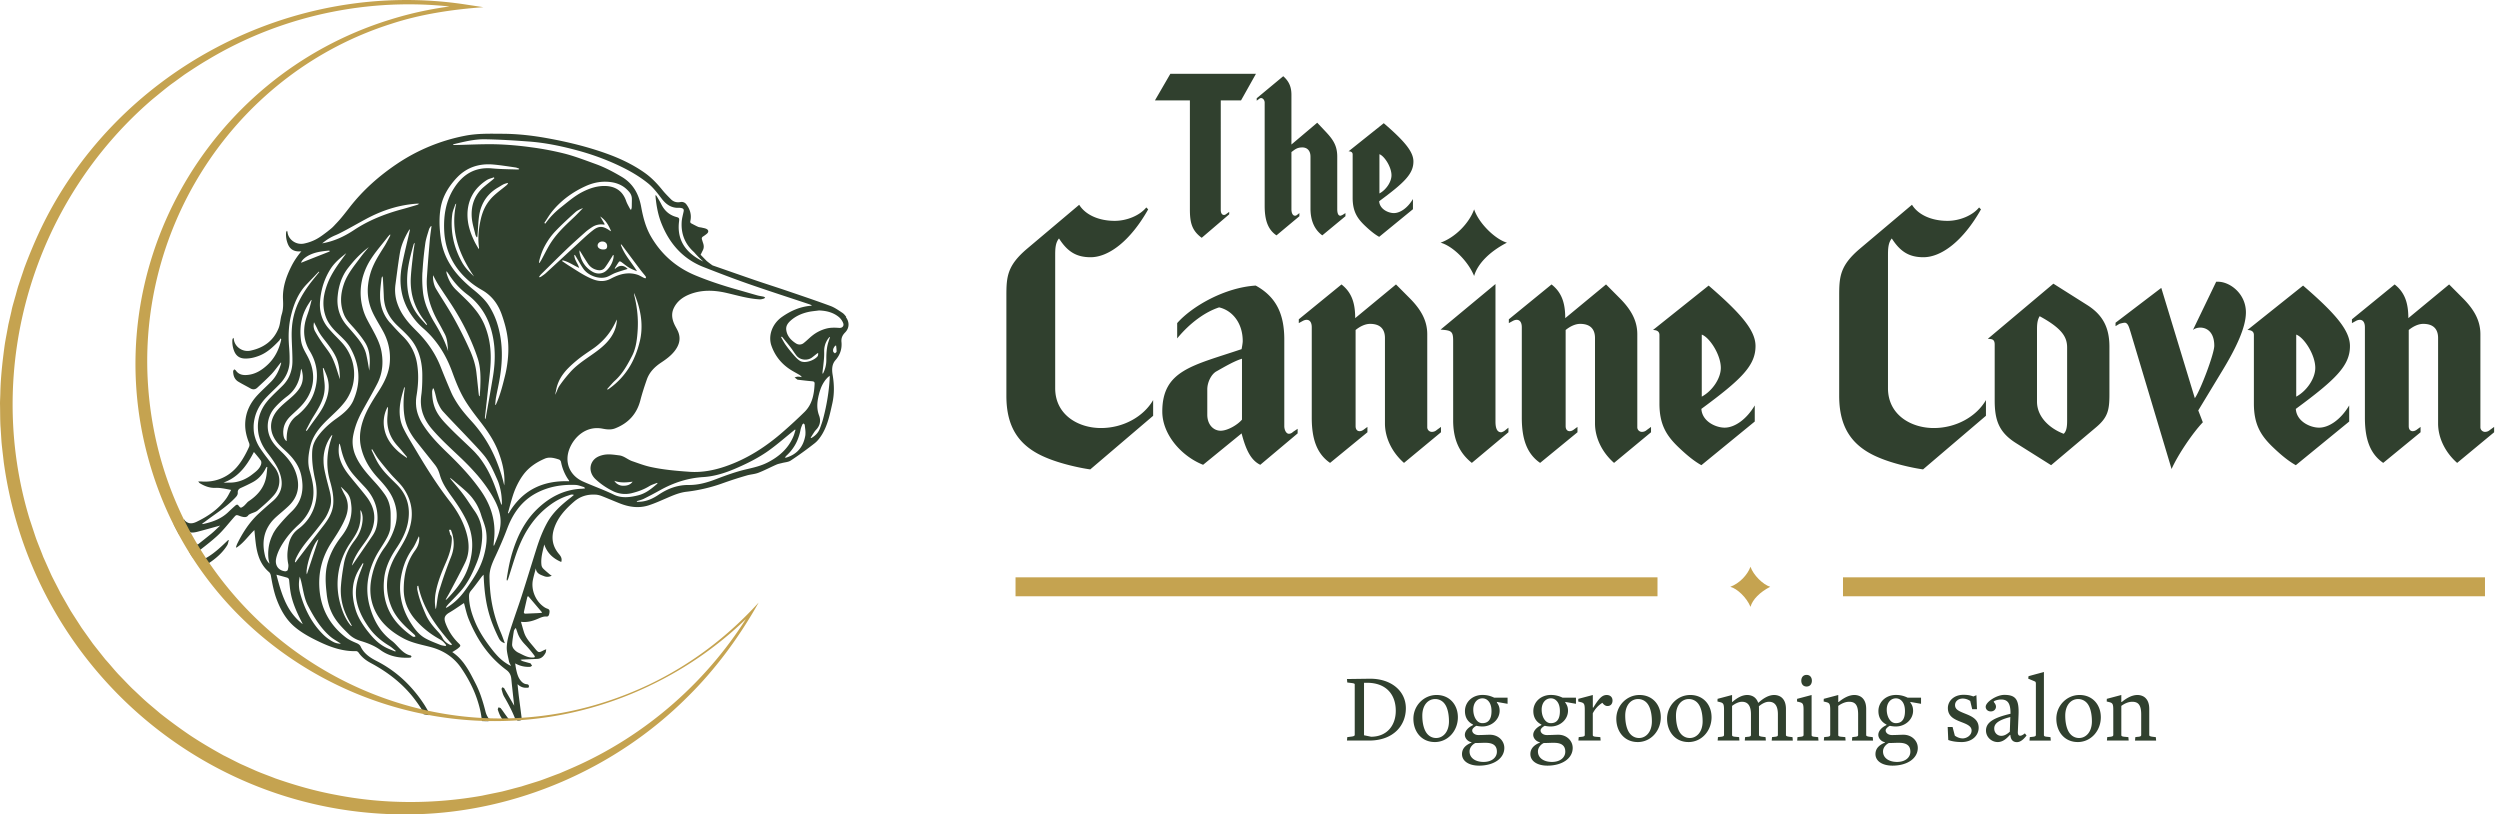 <svg xmlns="http://www.w3.org/2000/svg" width="264" height="86" fill="none" viewBox="0 0 264 86"><path fill="#30402E" d="M144.568 78.204h-2.328l.032-.364.424-.053c.27-.031.363-.093.363-.187v-5.313c0-.094-.062-.124-.363-.165l-.424-.052-.032-.365 2.37-.032c2.318-.031 3.849 1.31 3.849 3.12s-1.303 3.41-3.89 3.41zm-.217-6.101h-.31v5.54l.745.156c1.677 0 2.608-1.197 2.608-2.735 0-1.767-1.056-2.963-3.042-2.963zm7.159 6.257c-1.387 0-2.256-1.09-2.256-2.463s1.086-2.506 2.453-2.506 2.245 1.03 2.245 2.35c0 1.434-1.045 2.62-2.442 2.62m.953-4.148a1.22 1.22 0 0 0-.901-.394c-.766 0-1.366.644-1.366 1.756 0 .8.176 1.558.559 1.964.146.156.435.394.901.394.734 0 1.355-.644 1.355-1.756 0-.8-.166-1.558-.548-1.964m5.608-.083v.061c.166.218.29.468.29.862 0 .915-.817 1.664-1.832 1.664a3 3 0 0 1-.621-.073c-.155.073-.444.28-.444.488 0 .27.289.489.661.489.456 0 .89-.032 1.221-.032.849 0 1.51.614 1.51 1.393 0 1.102-1.106 1.87-2.669 1.87-1.086 0-1.8-.488-1.8-1.216 0-.655.476-.998 1.004-1.217v-.041c-.414-.073-.703-.438-.703-.78 0-.415.372-.8.848-1.02 0-.052.042-.052.042-.052-.528-.25-.879-.717-.879-1.434 0-.968.796-1.706 1.852-1.706.497 0 .869.115 1.241.291h1.408v.645l-1.127-.198zm-1.086 4.313c-.404-.011-.725.02-1.18.02-.186.074-.62.395-.62.894 0 .676.611 1.103 1.48 1.103s1.408-.468 1.408-1.082c0-.53-.269-.905-1.086-.935zm.165-4.438a.82.82 0 0 0-.6-.26c-.569 0-.972.49-.972 1.186 0 .52.166.946.424 1.206a.75.75 0 0 0 .527.229q.419.002.652-.23.324-.314.322-1.05c0-.457-.114-.84-.352-1.08zm8.142.125v.061c.166.218.29.468.29.862 0 .915-.817 1.664-1.832 1.664-.207 0-.456-.032-.62-.073-.156.073-.445.28-.445.488 0 .27.289.489.661.489.456 0 .89-.032 1.221-.032.849 0 1.51.614 1.51 1.393 0 1.102-1.106 1.87-2.669 1.87-1.086 0-1.8-.488-1.8-1.216 0-.655.477-.998 1.004-1.217v-.041c-.413-.073-.703-.438-.703-.78 0-.415.372-.8.848-1.02 0-.052.042-.052.042-.052-.528-.25-.879-.717-.879-1.434 0-.968.796-1.706 1.852-1.706.497 0 .869.115 1.242.291h1.407v.645l-1.127-.198zm-1.086 4.313c-.404-.011-.725.02-1.179.02-.187.074-.621.395-.621.894 0 .676.611 1.103 1.48 1.103s1.408-.468 1.408-1.082c0-.53-.269-.905-1.086-.935zm.166-4.438a.8.8 0 0 0-.6-.26c-.568 0-.972.49-.972 1.186 0 .52.166.946.425 1.206.145.144.33.229.527.229q.418.002.652-.23c.217-.208.321-.56.321-1.05 0-.457-.114-.84-.351-1.08zm5.369.551c-.217 0-.413-.166-.527-.344a2.83 2.83 0 0 0-1.015 1.112v2.297c0 .103.062.166.393.187l.403.032.032.364h-2.348l.032-.364.29-.032c.248-.02.351-.073.351-.197v-2.63c0-.654-.073-.748-.445-.84l-.248-.063.011-.28 1.531-.405v1.331h.052c.568-.935.921-1.331 1.407-1.331.404 0 .621.25.621.582s-.176.582-.538.582zm3.198 3.804c-1.387 0-2.256-1.09-2.256-2.463s1.086-2.506 2.453-2.506 2.245 1.03 2.245 2.35c0 1.434-1.045 2.62-2.442 2.62m.952-4.148a1.23 1.23 0 0 0-.901-.394c-.766 0-1.366.644-1.366 1.756 0 .8.175 1.558.558 1.964.146.156.436.394.901.394.735 0 1.356-.644 1.356-1.756 0-.8-.167-1.558-.548-1.964m4.407 4.147c-1.387 0-2.256-1.09-2.256-2.463s1.086-2.506 2.453-2.506 2.245 1.03 2.245 2.35c0 1.434-1.045 2.62-2.442 2.62m.952-4.148a1.23 1.23 0 0 0-.901-.394c-.766 0-1.366.644-1.366 1.756 0 .8.175 1.558.559 1.964.145.156.435.394.9.394.735 0 1.356-.644 1.356-1.756 0-.8-.167-1.558-.548-1.964m7.843 3.991.032-.364.269-.032c.301-.02.352-.094.352-.197v-2.173c0-1.02-.414-1.33-.952-1.33-.372 0-.766.228-1.056.478.011.094.011.188.011.29v2.735c0 .094.052.156.424.197l.27.032.031.364h-2.224l.031-.364.27-.032c.299-.02.351-.094.351-.197v-2.173c0-1.02-.413-1.33-.951-1.33-.373 0-.767.228-1.045.435v3.076c0 .103.061.167.392.188l.352.032.031.364h-2.297l.032-.364.289-.032c.249-.02.352-.073.352-.198V74.98c0-.655-.073-.749-.445-.841l-.248-.062.011-.28 1.531-.406v.738h.031c.507-.447 1.045-.738 1.572-.738.301 0 .632.104.849.323q.204.204.299.489h.041c.528-.489 1.098-.812 1.656-.812.3 0 .632.104.849.323.279.28.393.665.393 1.165v2.734c0 .094.052.156.424.197l.269.032.032.364h-2.225zm2.69 0 .032-.364.29-.032c.248-.02.351-.073.351-.197v-2.63c0-.654-.073-.748-.445-.84l-.248-.062.011-.28 1.531-.406v4.23c0 .104.061.168.392.188l.301.032.032.364h-2.245zm.993-5.707c-.383 0-.559-.29-.559-.614 0-.322.176-.614.559-.614s.559.292.559.614c0 .323-.176.614-.559.614m4.791 5.707.031-.364.269-.032c.301-.02.352-.094.352-.197v-2.173c0-1.02-.331-1.33-.952-1.33-.444 0-.869.228-1.147.435v3.076c0 .103.061.167.392.188l.352.032.031.364h-2.297l.032-.364.29-.032c.248-.02.351-.073.351-.198V74.98c0-.655-.073-.749-.445-.841l-.248-.062.011-.28 1.531-.406v.738h.052c.527-.437 1.097-.738 1.656-.738.301 0 .632.104.849.323.278.28.392.665.392 1.165v2.734c0 .094.052.156.424.197l.27.032.031.364h-2.224zm6.166-4.074v.061c.167.218.29.468.29.862 0 .915-.817 1.664-1.832 1.664-.207 0-.456-.032-.62-.073-.155.073-.445.28-.445.488 0 .27.29.489.662.489.456 0 .889-.032 1.22-.032.849 0 1.511.614 1.511 1.393 0 1.102-1.107 1.87-2.67 1.87-1.086 0-1.8-.488-1.8-1.216 0-.655.477-.998 1.004-1.217v-.041c-.413-.073-.703-.438-.703-.78 0-.415.372-.8.849-1.02 0-.052.041-.052.041-.052-.527-.25-.879-.717-.879-1.434 0-.968.796-1.706 1.852-1.706.498 0 .87.115 1.242.291h1.407v.645l-1.127-.198zm-1.086 4.313c-.403-.011-.725.02-1.179.02-.187.074-.621.395-.621.894 0 .676.611 1.103 1.48 1.103.87 0 1.408-.468 1.408-1.082 0-.53-.269-.905-1.086-.935zm.165-4.438a.82.82 0 0 0-.6-.26c-.569 0-.972.49-.972 1.186 0 .52.166.946.424 1.206a.75.75 0 0 0 .527.229q.419.002.653-.23.323-.314.321-1.05c0-.457-.114-.84-.351-1.08zm6.322 4.355c-.527 0-1.014-.073-1.397-.218l-.061-1.372h.517l.238.914c.228.167.527.291.828.291.413 0 .942-.311.942-.832 0-.488-.548-.685-1.138-.914-.683-.27-1.367-.571-1.367-1.465 0-.686.58-1.393 1.656-1.393.497 0 .787.082 1.036.176l.321-.135.062 1.476h-.507l-.207-.862a1.4 1.4 0 0 0-.787-.26c-.456 0-.817.28-.817.686 0 .479.404.644 1.107.926.673.27 1.387.593 1.387 1.476 0 .78-.653 1.508-1.812 1.508zm5.856.01c-.404 0-.662-.239-.693-.759h-.053c-.362.406-.766.75-1.282.75-.652 0-1.241-.52-1.241-1.218 0-.862.817-1.352 2.587-1.767v-.094c0-1.153-.404-1.414-1.004-1.414-.342 0-.766.145-.766.239 0 .052.237.239.237.52 0 .26-.207.5-.548.5-.321 0-.538-.218-.538-.489 0-.509 1.148-1.258 1.966-1.258 1.221 0 1.573.5 1.501 2.141l-.072 1.767c-.012.26.072.406.237.406.146 0 .29-.083.507-.25l.175.229c-.321.415-.652.697-1.013.697m-.703-2.65c-1.366.343-1.697.758-1.697 1.206 0 .478.351.779.746.779.3 0 .579-.147.9-.437l.053-1.55zm2.028 2.485.032-.365.29-.032c.248-.02.351-.073.351-.197v-5.416c0-.124-.032-.208-.114-.238l-.693-.291.031-.26 1.625-.447v6.663c0 .104.061.167.392.188l.301.032.032.364h-2.245zm5.09.155c-1.387 0-2.256-1.09-2.256-2.463s1.086-2.506 2.453-2.506 2.245 1.03 2.245 2.35c0 1.434-1.045 2.62-2.442 2.62m.952-4.148a1.23 1.23 0 0 0-.901-.394c-.766 0-1.366.644-1.366 1.756 0 .8.175 1.558.559 1.964.145.156.435.394.9.394.735 0 1.356-.644 1.356-1.756 0-.8-.167-1.558-.548-1.964m5.101 3.991.032-.364.269-.032c.301-.02.351-.094.351-.197v-2.173c0-1.02-.331-1.33-.951-1.33-.445 0-.869.228-1.148.435v3.076c0 .103.062.167.393.188l.351.032.032.364h-2.297l.031-.364.29-.032c.248-.02.351-.073.351-.198V74.98c0-.655-.072-.749-.445-.841l-.248-.062.011-.28 1.531-.406v.738h.052c.527-.437 1.097-.738 1.656-.738.301 0 .632.104.849.323.279.28.393.665.393 1.165v2.734c0 .094.052.156.424.197l.269.032.032.364h-2.225z"/><path stroke="#C5A350" stroke-miterlimit="10" stroke-width="2" d="M107.24 61.966h67.792m19.588 0h67.794"/><path fill="#C5A350" d="M184.851 59.847c.292.877 1.333 1.9 2.084 2.117-1.091.56-1.865 1.34-2.084 2.118-.411-.998-1.405-1.923-2.132-2.118.945-.34 1.817-1.24 2.132-2.117"/><path fill="#30402E" d="M113.962 21.623c.645 1.051 2.054 1.699 3.745 1.699 1.288 0 2.656-.566 3.34-1.416l.201.202c-1.892 3.356-4.186 5.055-6.078 5.055-1.529 0-2.455-.606-3.34-1.982-.402.485-.402 1.172-.402 1.861v13.953c0 2.83 2.455 4.205 4.83 4.205s4.509-1.214 5.514-2.952v1.659l-6.641 5.662c-1.167-.162-3.14-.606-4.59-1.213-2.98-1.214-4.267-3.275-4.267-6.552V31.249c0-2.021.081-3.195 2.174-4.974l5.514-4.65zm10.347 12.497c1.57-1.78 5.031-3.761 8.293-3.963 2.213 1.213 3.019 3.073 3.019 5.702v9.139c0 .404.201.808.483.808.242 0 .402-.162.443-.202l.483-.323v.485l-3.945 3.317c-1.007-.486-1.53-1.618-1.973-3.317l-4.066 3.317c-2.335-.93-4.308-3.236-4.308-5.621 0-4.368 3.22-4.853 8.374-6.593.039-.202.12-.648.12-.85 0-1.9-1.087-3.235-2.495-3.56-1.49.486-3.1 1.66-4.428 3.277zm6.844 3.762c-.806.243-1.772.81-2.698 1.334-.524.283-.966 1.133-.966 1.901v2.669c0 1.093.684 1.699 1.41 1.699s1.771-.606 2.254-1.172zm10.506-7.846c1.088.849 1.449 1.981 1.449 3.56l4.308-3.56 1.449 1.455c1.166 1.172 1.852 2.346 1.852 3.801v9.828a.49.49 0 0 0 .483.486.77.77 0 0 0 .524-.202l.443-.323v.566l-3.904 3.235c-1.248-1.093-2.012-2.629-2.012-4.165v-9.019c0-.97-.524-1.497-1.571-1.497-.524 0-1.088.283-1.529.648v10.15c0 .567.443.648.806.405l.443-.323v.566l-3.945 3.235c-1.41-.97-1.934-2.548-1.934-4.771v-9.545c0-.769-.443-.93-.926-.688l-.443.244v-.404l4.509-3.68zm14.009-7.928c.483 1.456 2.213 3.154 3.462 3.518-1.811.93-3.1 2.224-3.462 3.519-.684-1.658-2.336-3.196-3.544-3.518 1.571-.567 3.02-2.063 3.544-3.519m2.254 7.888v14.518c0 .606.121 1.133.603 1.133.081 0 .322-.121.363-.162l.402-.323v.485l-3.864 3.235c-1.37-1.093-1.973-2.548-1.973-4.488V35.98c0-1.012-.201-1.093-1.329-1.172l5.797-4.813zm5.918.04c1.088.849 1.449 1.981 1.449 3.56l4.308-3.56 1.449 1.455c1.167 1.172 1.852 2.346 1.852 3.801v9.828a.49.49 0 0 0 .483.486.77.77 0 0 0 .524-.202l.443-.323v.566l-3.904 3.235c-1.248-1.093-2.012-2.629-2.012-4.165v-9.019c0-.97-.524-1.497-1.571-1.497-.524 0-1.087.283-1.529.648v10.15c0 .567.443.648.806.405l.443-.323v.566l-3.945 3.235c-1.41-.97-1.934-2.548-1.934-4.771v-9.545c0-.769-.443-.93-.926-.688l-.443.244v-.404l4.509-3.68zm16.591.121c3.421 2.952 4.951 4.731 4.951 6.389 0 2.063-1.49 3.518-5.717 6.632.081 1.335 1.529 1.982 2.455 1.982 1.047 0 2.294-.85 3.181-2.346v1.699l-5.636 4.61c-.806-.444-1.61-1.132-2.335-1.819-1.329-1.253-2.094-2.427-2.094-4.69v-7.239c0-.404-.321-.526-.683-.526l5.876-4.69zm-.725 11.728c1.127-.606 2.012-1.94 2.012-3.033 0-1.415-1.208-3.235-2.012-3.518zm22.2-20.262c.644 1.051 2.053 1.699 3.744 1.699 1.289 0 2.657-.566 3.341-1.416l.201.202c-1.892 3.356-4.186 5.055-6.078 5.055-1.529 0-2.456-.606-3.341-1.982-.402.485-.402 1.172-.402 1.861v13.953c0 2.83 2.456 4.205 4.831 4.205 2.374 0 4.509-1.214 5.514-2.952v1.657l-6.642 5.663c-1.166-.162-3.139-.606-4.589-1.214-2.98-1.213-4.267-3.276-4.267-6.551V31.248c0-2.022.081-3.196 2.174-4.976l5.514-4.65zm14.931 8.332 3.583 2.264c1.652 1.052 2.335 2.386 2.335 4.408v5.015c0 1.659-.161 2.427-1.409 3.479l-4.749 4.003-3.664-2.305c-1.811-1.132-2.294-2.386-2.294-4.53v-5.904c0-.647-.402-.566-.725-.606l6.923-5.823zm1.451 6.753c0-1.051-.444-1.982-2.899-3.316-.282.445-.282 1.011-.282 1.496v7.522c0 1.618 1.328 2.831 2.818 3.398.321-.283.363-.85.363-1.376zm9.942-6.308 3.544 11.648c.603-.85 2.053-4.691 2.053-5.54 0-2.103-1.691-2.145-2.255-1.66l2.456-5.096h.201c1.248 0 2.939 1.254 2.939 3.236 0 1.536-.966 3.68-2.657 6.43l-2.375 3.923.483 1.253c-1.047 1.093-2.617 3.397-3.301 4.934l-4.348-14.519c-.12-.364-.242-.93-.603-.93-.12 0-.443.08-.563.12l-.403.244v-.364l4.831-3.68zm14.974-.243c3.422 2.952 4.951 4.732 4.951 6.389 0 2.063-1.49 3.518-5.717 6.633.081 1.334 1.53 1.981 2.456 1.981 1.046 0 2.294-.849 3.18-2.346v1.7l-5.636 4.61c-.806-.445-1.61-1.132-2.335-1.82-1.328-1.253-2.093-2.427-2.093-4.69v-7.239c0-.404-.322-.526-.684-.526l5.877-4.69zm-.723 11.729c1.127-.607 2.012-1.941 2.012-3.034 0-1.415-1.208-3.235-2.012-3.518zm10.391-11.85c1.087.849 1.448 1.981 1.448 3.56l4.308-3.56 1.449 1.455c1.167 1.172 1.852 2.346 1.852 3.801v9.828c0 .284.243.486.483.486a.77.77 0 0 0 .524-.202l.444-.323v.566l-3.905 3.235c-1.247-1.093-2.012-2.629-2.012-4.165v-9.019c0-.97-.524-1.497-1.571-1.497-.524 0-1.087.283-1.529.648v10.15c0 .567.443.648.806.405l.443-.323v.566l-3.945 3.235c-1.409-.97-1.933-2.548-1.933-4.771v-9.545c0-.769-.444-.93-.926-.688l-.444.244v-.404l4.509-3.68zM123.59 7.792h9.04l-1.578 2.813h-2.139V22.17c0 .537.331.614.535.461l.356-.256v.256l-2.903 2.481c-1.044-.766-1.248-1.61-1.248-2.993V10.605h-3.692zm11.919.256c.611.537.866 1.126.866 1.969v5.244l2.724-2.303.917.972c.738.793 1.197 1.433 1.197 2.61v5.55c0 .359.076.691.331.691.05 0 .204-.076.255-.102l.28-.18v.333l-2.445 2.022c-.84-.614-1.247-1.586-1.247-2.84V16.54c0-.614-.331-.972-.866-.972-.586 0-.816.256-1.146.487v6.038c0 .664.356.819.611.588l.229-.18v.333l-2.419 2.021c-.917-.614-1.247-1.636-1.247-3.12V10.836c0-.332-.306-.614-.561-.409l-.28.206v-.257zm10.617 4.962c2.164 1.868 3.131 2.994 3.131 4.042 0 1.304-.942 2.225-3.616 4.196.051.845.968 1.253 1.553 1.253.662 0 1.452-.537 2.013-1.484v1.076l-3.566 2.917c-.51-.282-1.018-.716-1.477-1.152-.841-.794-1.324-1.535-1.324-2.968v-4.58c0-.255-.204-.331-.432-.331zm-.458 7.419c.713-.383 1.273-1.228 1.273-1.918 0-.896-.765-2.047-1.273-2.226v4.145zM24.097 57.024c-.686.659-1.37 1.319-2.187 1.814q-.31.186-.636.33a.8.8 0 0 1 .45.503c.21-.127.42-.258.619-.4.64-.459 1.219-1.001 1.643-1.68.06-.097.092-.215.12-.331q.025-.106.056-.21l-.064-.026zm28.77 18.643q.118.197.247.384.042-.004.086-.005l.031.001a.9.9 0 0 1 .447-.027c.036-.004.073-.012.112-.012l-.152-.185a6 6 0 0 1-.191-.253q-.142-.192-.277-.388l-.092-.13q-.095-.128-.192-.253c-.046-.062-.161-.072-.244-.105-.027.087-.093.188-.07.257q.028.093.062.185.05.138.105.272c.04.09.08.177.13.26z"/><path fill="#000" d="m51.11 21.254.011-.019z"/><path fill="#30402E" d="M89.359 33.46c-.117-.159-.249-.327-.413-.432-.402-.263-.805-.554-1.25-.718-1.534-.566-3.087-1.09-4.637-1.617-1.114-.379-2.238-.733-3.353-1.115-1.423-.487-2.842-.99-4.264-1.483l-.196-.068a9 9 0 0 1-.619-.466l-.643-.66c.084-.153.154-.313.235-.468.133-.256.117-.514.023-.777-.042-.12-.076-.242-.114-.363-.042-.139-.012-.242.118-.321.145-.091.286-.191.413-.303.182-.159.18-.36-.027-.478-.154-.088-.345-.109-.521-.153-.128-.032-.266-.032-.385-.081-.237-.104-.462-.232-.695-.35-.117-.059-.161-.124-.128-.279.14-.642-.032-1.224-.42-1.743a.62.62 0 0 0-.631-.248c-.388.07-.727-.02-1.002-.297-.314-.317-.632-.633-.91-.98-.555-.687-1.157-1.315-1.882-1.826-1.175-.824-2.454-1.443-3.792-1.937-2.107-.778-4.284-1.305-6.49-1.705-1.565-.285-3.142-.459-4.736-.466-1.32-.007-2.644-.047-3.95.213a19.5 19.5 0 0 0-7.207 2.99c-1.872 1.264-3.544 2.747-4.942 4.538-.47.603-.935 1.218-1.469 1.764-.11.114-.182.203-.334.351-.17.166-.33.28-.57.476-.373.278-.749.58-1.21.822a4.8 4.8 0 0 1-1.242.438c-.888.186-1.682-.455-1.756-1.21-.005-.049-.033-.096-.052-.146a.4.4 0 0 0-.102.234q-.036.61.195 1.18c.212.516.59.762 1.137.773q.144.005.29-.006a2 2 0 0 0-.15.172c-.34.428-.65.892-.895 1.379-.558 1.105-.961 2.262-.898 3.53.027.529.033 1.044-.133 1.564-.15.473-.146 1-.326 1.456-.537 1.345-1.6 2.096-2.978 2.384-.888.186-1.681-.455-1.756-1.209-.005-.05-.033-.097-.052-.146a.4.4 0 0 0-.102.234q-.036.609.195 1.18c.212.515.59.762 1.137.774.527.013 1.03-.11 1.515-.302.855-.335 1.493-.957 2.112-1.605.054-.055.073-.143.108-.216l.082.078c0 .022.011.044.006.065-.228 1.028-.676 1.936-1.456 2.658-.584.542-1.238.96-2.046 1.048-.486.056-.967.003-1.287-.463-.038-.055-.115-.082-.172-.124-.04.07-.113.14-.111.21.005.455.146.86.556 1.102.413.247.843.463 1.263.7.267.155.516.13.734-.074.506-.47 1.017-.934 1.494-1.432.33-.348.608-.75.907-1.126.028-.033.058-.064.107-.118 0 .069.007.099 0 .126-.204.71-.519 1.365-1.04 1.899-.457.468-.945.905-1.398 1.38-.804.845-1.304 1.83-1.35 3.027-.029.742.144 1.43.418 2.108a.53.53 0 0 1-.007.377q-.226.51-.502.996c-.47.833-1.046 1.57-1.885 2.067-.828.492-1.72.675-2.671.602-.082-.007-.166 0-.318 0 .087.097.117.15.16.176.527.328 1.089.535 1.724.498.23-.013.467.02.696.053.295.042.586.106.9.165-.18.316-.326.646-.534.93-.806 1.104-1.903 1.853-3.11 2.434-.553.267-.934.197-1.279-.164q-.028-.057-.053-.113a.805.805 0 0 1-.797.55 1 1 0 0 1-.305-.049q.306.615.633 1.215a.8.8 0 0 1 .742-.43.86.86 0 0 1 .464.125c.192.016.418-.013.702-.086.777-.202 1.55-.423 2.38-.65-.34.315-.634.617-.96.882-.467.379-.937.751-1.41 1.125l-.056-.097c.003.44-.276.883-.835.894.124.199.244.399.37.595.015-.431.297-.851.846-.855l-.012-.019c.59-.46 1.18-.919 1.732-1.423.318-.291.61-.613.896-.943l.424-.498q.214-.251.426-.496l.108-.12q.024-.028.044-.046c.14-.14.204-.118.5-.008l.117.042q.058.018.118.033l.142.03.068.008a.6.6 0 0 0 .186-.008q.018-.004.038-.011a.4.4 0 0 0 .185-.12.3.3 0 0 0 .042-.053c.054-.072.154-.113.241-.155.249-.117.542-.176.741-.346.592-.506 1.194-1.014 1.707-1.596.535-.607.73-1.427.489-2.198a2 2 0 0 0-.11-.278c-.014-.032-.03-.06-.044-.093a2 2 0 0 0-.16-.27 2 2 0 0 0-.13-.173 41 41 0 0 1-.929-1.182q-.271-.363-.524-.736a4.3 4.3 0 0 1-.377-.675q-.046-.105-.087-.21a2 2 0 0 1-.074-.211l-.043-.142a3.3 3.3 0 0 1-.133-.803 4 4 0 0 1-.005-.315v-.084q.005-.091.013-.185.028-.303.102-.612c.196-.829.623-1.543 1.204-2.159.461-.486.957-.935 1.422-1.417a4 4 0 0 0 .524-.662 3.4 3.4 0 0 0 .526-1.557q.006-.084.008-.173c0-.046.003-.094 0-.142q.006-.384-.013-.77-.015-.315-.041-.63c-.09-1.108-.062-2.204.198-3.287.294-1.233.757-2.384 1.646-3.318l.646-.674.646-.675q.027.023.052.047-.255.318-.516.634-.214.261-.42.528-.203.269-.395.547a12 12 0 0 0-.537.858 11 11 0 0 0-.377.736 7.7 7.7 0 0 0-.642 2.539 10 10 0 0 0-.029.88c0 .109.005.219.006.327.013.439.035.88.053 1.318q.012.319.019.637.004.19.003.378a3.9 3.9 0 0 1-.32 1.583q-.055.12-.117.24-.065.118-.14.229a3.5 3.5 0 0 1-.47.574c-.33.33-.674.65-1.005.981l-.166.168-.162.168a5 5 0 0 0-.256.291q-.103.127-.2.256a4.5 4.5 0 0 0-.497.875 4.05 4.05 0 0 0-.316 1.627c.003.2.018.39.045.578q.036.248.105.482.031.118.073.232.029.087.063.172.067.169.149.335.04.083.084.164.088.162.188.32l.068.105q.064.095.133.19.068.095.141.188.113.145.224.291.109.148.215.3.16.225.305.457l.097.156q.086.144.163.29.079.145.142.297a4 4 0 0 1 .097.24q.019.05.035.099.035.1.063.204.045.151.073.308.021.104.033.21.02.163.02.32c0 .555-.192 1.035-.533 1.455q-.084.106-.18.204-.097.1-.206.194c-.52.452-1.042.903-1.547 1.374q-.359.337-.671.706a10 10 0 0 0-.586.765q-.137.2-.266.403a14 14 0 0 0-.597 1.054l-.109.218c-.059.12-.093.252-.14.377q.032.017.06.037c.661-.422 1.123-1.058 1.655-1.616q.058-.063.117-.118.057-.06.118-.116c.055.531.095 1.047.168 1.56q.012.103.031.205.033.204.078.403.022.1.047.197.05.196.116.387.04.119.085.235a4 4 0 0 0 .34.666q.055.084.115.167.236.329.567.613a.4.4 0 0 1 .07.078q.031.042.055.095a.8.8 0 0 1 .07.21c.151.845.306 1.686.609 2.494.426 1.131 1.002 2.162 1.946 2.946.807.67 1.73 1.148 2.67 1.592 1.2.563 2.437.972 3.786.934.08 0 .195.074.244.146.332.487.78.833 1.29 1.107 1.892 1.012 3.547 2.311 4.813 4.065q.306.42.58.856l-.037-.01c.12.136.193.31.215.494l.542.105a1 1 0 0 1-.029-.431l-.03-.007-.006-.01a13 13 0 0 0-.24-.413q-.06-.1-.124-.202a14 14 0 0 0-1.77-2.231 12.5 12.5 0 0 0-3.26-2.409c-.714-.364-1.363-.782-1.72-1.544l-.025-.048a.6.6 0 0 0-.096-.122 1 1 0 0 0-.307-.191c-.392-.169-.798-.34-1.134-.6-1.656-1.274-2.606-2.955-2.783-5.056-.15-1.785.269-3.423 1.238-4.928.202-.316.41-.63.61-.948l.146-.24a14 14 0 0 0 .415-.736 8 8 0 0 0 .319-.684q.063-.154.112-.309a3 3 0 0 0 .112-.46 3 3 0 0 0 .035-.303 2.5 2.5 0 0 0-.225-1.2 3 3 0 0 0-.122-.241l-.03-.056c-.098-.18-.183-.364-.27-.55l-.097-.204c.217.167.388.366.575.55.264.263.413.584.475.944.035.208.066.42.08.631q.005.052.007.105l.003.105q0 .167-.011.328c-.006.105-.02.205-.032.307a4.55 4.55 0 0 1-.693 1.81 5 5 0 0 1-.225.328l-.12.16a8 8 0 0 0-.173.228l-.165.229q-.052.076-.104.156-.102.157-.2.316a7.5 7.5 0 0 0-.763 1.713c-.223.738-.269 1.483-.239 2.23q.014.301.041.603.03.302.064.604.016.16.042.317t.056.315a7 7 0 0 0 .133.539q.033.113.071.226a6 6 0 0 0 .314.73q.074.142.158.28c.427.698 1.002 1.272 1.585 1.837.358.344.782.561 1.25.701.733.223 1.441.497 2.068.955.719.525 1.536.758 2.413.804a8 8 0 0 0 .733-.003c.022 0 .05-.019.073-.043a.4.4 0 0 0 .044-.057l.01-.019v-.005q0-.006-.003-.013c0-.006-.005-.009-.007-.015l-.022-.032-.014-.016q-.025-.028-.044-.03c-.463-.093-.8-.376-1.118-.69l-.064-.064-.098-.104c-.13-.138-.26-.28-.394-.415a3 3 0 0 0-.318-.278 5.8 5.8 0 0 1-1.032-.993q-.046-.054-.088-.11a6.5 6.5 0 0 1-.655-1.064 8 8 0 0 1-.4-.974q-.051-.153-.097-.307l-.044-.155a7 7 0 0 1-.14-.584 6.6 6.6 0 0 1-.003-2.538q.075-.391.193-.776.075-.24.165-.479.088-.237.196-.475a7 7 0 0 1 .147-.315c.295-.599.692-1.144 1.03-1.721l.104-.18.101-.181.05-.093q.04-.079.075-.156a3.2 3.2 0 0 0 .217-.618l.02-.104q.009-.051.013-.105.007-.053.01-.106.007-.1.011-.2v-.007c.016-.37.01-.741.008-1.112 0-.572-.103-1.121-.339-1.62a4 4 0 0 0-.13-.249 4 4 0 0 0-.153-.238 13 13 0 0 0-1.034-1.28c-.641-.705-1.284-1.405-1.764-2.239a6 6 0 0 1-.248-.486l-.054-.124a3.6 3.6 0 0 1-.203-.629 3.6 3.6 0 0 1-.092-.796q0-.31.059-.637a8 8 0 0 1 .572-1.821q.132-.296.283-.587.05-.098.103-.192c.533-.978 1.099-1.938 1.604-2.928a4.9 4.9 0 0 0 .514-1.814q.039-.484-.008-.983a7 7 0 0 0-.08-.576 5 5 0 0 0-.187-.703q-.045-.126-.094-.252a8 8 0 0 0-.158-.371l-.019-.041-.13-.27q-.07-.143-.144-.282-.11-.21-.223-.42c-.165-.307-.34-.613-.502-.923l-.06-.117a6 6 0 0 1-.357-.835 7 7 0 0 1-.198-.754 6 6 0 0 1-.12-1.47 6 6 0 0 1 .072-.736q.01-.07.023-.137l.03-.155.046-.205q.05-.206.116-.407.03-.101.068-.204a7 7 0 0 1 .76-1.531q.095-.149.198-.293a10 10 0 0 1 .369-.501 14 14 0 0 1 .381-.483v-.004l.005-.006q.232-.286.462-.574.113-.14.222-.283.025-.03.047-.06l.046-.061a1.3 1.3 0 0 1 .13-.148q.066-.071.135-.142a.25.25 0 0 1-.022.196q-.113.21-.224.421c-.093.175-.186.352-.288.524a9 9 0 0 1-.207.332 39 39 0 0 0-.508.823q-.098.165-.192.335a8.4 8.4 0 0 0-.494 1.048q-.034.09-.066.183-.033.09-.06.186a7 7 0 0 0-.143.535l-.038.18q-.045.235-.076.472a5.4 5.4 0 0 0 .467 3.001c.08.174.166.342.258.512q.136.25.28.501l.144.248c.146.249.292.498.428.75a6 6 0 0 1 .378.84q.065.17.114.345c.193.66.268 1.347.215 2.063-.085 1.154-.58 2.142-1.19 3.088-.633.982-1.265 1.962-1.642 3.08a6.2 6.2 0 0 0-.283 1.221q-.001.015-.005.032-.008.069-.014.14a5 5 0 0 0-.006.754l.009.122a5 5 0 0 0 .128.705q.09.356.217.69.085.224.187.44c.335.717.798 1.364 1.349 1.962.641.695 1.27 1.398 1.634 2.297.353.87.454 1.756.209 2.667a7.4 7.4 0 0 1-1.18 2.432 7.5 7.5 0 0 0-1.026 1.972q-.054.159-.103.317-.035.12-.068.242-.047.18-.092.366a8 8 0 0 0-.155.932v.006q-.013.137-.019.272a5.7 5.7 0 0 0 .041 1.002q.017.121.038.239l.011.059.032.15.054.214.035.12q.11.365.279.723a5.6 5.6 0 0 0 1.078 1.53c.552.563 1.214 1.02 1.936 1.404.867.463 1.83.643 2.767.883 1.128.288 2.087.811 2.84 1.638q.131.142.254.298c.043.054.08.106.12.16s.08.107.117.164q.06.088.118.177a14.5 14.5 0 0 1 1.024 1.807 11.8 11.8 0 0 1 .866 2.526c.056.254.097.515.133.776q-.036-.001-.071-.005c.066.09.114.196.142.305.212.008.425.01.637.015q.045-.151.14-.277-.046 0-.091-.002-.105-.15-.189-.311a2.2 2.2 0 0 1-.156-.424 19 19 0 0 0-.504-1.703q-.05-.14-.103-.278a12 12 0 0 0-.354-.816q-.044-.09-.09-.178l-.238-.465q-.12-.231-.242-.461a10 10 0 0 0-.754-1.204q-.038-.052-.08-.104a6 6 0 0 0-.428-.488 5 5 0 0 0-.72-.596c.063-.037.12-.064.175-.1.166-.11.344-.206.493-.34q.045-.04.08-.074l.024-.024.03-.035q.012-.015.022-.032l.007-.01c0-.002.005-.006.006-.007q.001-.006.005-.013l.003-.008.003-.005v-.041q0-.01-.003-.02 0-.004-.003-.009a.2.2 0 0 0-.02-.041.2.2 0 0 0-.03-.043l-.045-.05q-.034-.038-.08-.082a5.7 5.7 0 0 1-1.36-2.073 2 2 0 0 1-.082-.256 1 1 0 0 1-.03-.175.5.5 0 0 1 0-.095v-.032q0-.019.007-.038v-.01c0-.007.004-.019.006-.027q.006-.024.014-.047a.4.4 0 0 1 .026-.062q.001-.006.006-.015.01-.023.025-.046.015-.024.035-.049.007-.01.017-.02a.3.3 0 0 1 .041-.047l.02-.019q.016-.019.036-.035.04-.036.087-.072l.05-.035q.058-.04.129-.08.284-.169.559-.35.274-.181.548-.366.182-.123.365-.244c.037-.024.073-.044.073-.044q.089.317.168.636.054.21.114.42.089.314.206.614a16 16 0 0 0 .932 1.921q.107.181.217.363.112.178.228.353a12 12 0 0 0 1.033 1.325q.707.781 1.586 1.435c.142.106.26.23.345.375q.032.055.057.111l.024.058q.015.037.027.074l.019.069.004.019q.01.03.013.06l.016.094q.027.24.049.477.022.24.05.479l.105.972.108.962.003.003q-.008.001-.014-.006l-.485-.838-.484-.839c-.022-.038-.037-.084-.06-.12a.1.1 0 0 0-.029-.032c-.05-.045-.12-.065-.184-.096a.3.3 0 0 1-.023.048c-.008.016-.02.032-.027.048a.3.3 0 0 0-.029.068.1.1 0 0 0 0 .042c.075.262.132.54.266.773q.115.193.225.392.112.196.217.397.107.198.207.4.104.203.198.406.168.358.314.725h-.02q.17.081.278.223.164-.01.326-.024a.8.8 0 0 1 .179-.24q-.033.001-.067.005l-.293-2.27c-.053-.423-.093-.848-.144-1.319.295.28.607.398.963.376.094-.007.228.035.24-.124.015-.158-.08-.236-.226-.247-.31-.022-.514-.207-.688-.439-.252-.335-.347-.736-.436-1.136-.042-.194-.066-.392-.103-.626.53.292 1.04.394 1.576.364.073-.005.142-.078.212-.118-.056-.08-.105-.167-.166-.243-.02-.024-.069-.024-.105-.034-.236-.065-.473-.127-.706-.198-.076-.023-.141-.073-.26-.139.1-.022.135-.035.17-.036l1.615-.069c.429-.019.683-.29.87-.636.051-.094.045-.22.076-.383-.126.05-.194.07-.258.103-.538.283-.555.28-.937-.187l-.043-.053c-.411-.507-.883-.973-1.095-1.616-.12-.361-.216-.732-.336-1.145.648.078 1.184-.069 1.711-.288.316-.13.616-.3.99-.269.24.02.28-.226.309-.418.027-.181.01-.34-.21-.407a1.4 1.4 0 0 1-.354-.177c-.9-.608-1.403-1.818-1.183-2.879.084-.407.203-.808.308-1.21.042.544.468.671.851.82a.93.93 0 0 0 .825-.043c-.098-.065-.161-.098-.214-.143-.235-.202-.478-.397-.696-.617a.66.66 0 0 1-.17-.353c-.096-.752.135-1.462.293-2.185.308.905.925 1.484 1.793 1.851.115-.366-.043-.604-.241-.84-.659-.778-.834-1.656-.534-2.63.376-1.208 1.186-2.084 2.114-2.89.678-.589 1.44-.799 2.3-.75.211.011.426.067.623.142.64.25 1.273.525 1.912.778 1 .396 2.028.544 3.069.206.633-.205 1.242-.481 1.853-.745.697-.3 1.384-.603 2.15-.69a17.2 17.2 0 0 0 3.928-.94 42 42 0 0 1 2.412-.775c.405-.12.844-.134 1.235-.287.647-.251 1.263-.579 1.901-.86.184-.081.388-.116.586-.167.312-.085.671-.094.928-.264a38 38 0 0 0 2.525-1.825c.323-.254.59-.612.803-.971.592-1.001.815-2.135 1.065-3.252.222-.994.2-1.994.03-3-.09-.54-.092-1.108.3-1.553.486-.555.702-1.187.633-1.912-.04-.412.095-.718.384-1.01.455-.462.475-1.088.09-1.61zM28.053 49.468a1 1 0 0 1 .052-.086q.03-.041.056-.083l.071.022q-.02.183-.038.37-.01.12-.025.246a6 6 0 0 1-.03.245l-.02.12c-.202 1.184-.914 2.007-1.883 2.644-.083.054-.146.137-.216.212l-.03.032-.104.11a1.2 1.2 0 0 1-.18.168c-.202.146-.275.181-.378.084l-.03-.032a2 2 0 0 1-.13-.157l-.018-.02c-.106-.098-.214-.028-.304.052q-.385.34-.754.695c-.76.725-1.702 1.048-2.696 1.256l-.04-.057.08-.056q.124-.082.242-.168c1.022-.778 2.127-1.452 3.036-2.376l.092-.094c.03-.03.059-.064.089-.094q.046-.05.087-.103a1 1 0 0 0 .068-.109.54.54 0 0 0 .058-.283.44.44 0 0 1 .129-.354.7.7 0 0 1 .191-.123c.424-.192.846-.39 1.257-.61q.402-.214.71-.526a3.5 3.5 0 0 0 .66-.927zm-1.24-1.74q.065.081.129.154.127.15.24.29.06.07.114.138c.09.111.173.22.25.335.069.099.06.291.016.416-.166.474-.56.757-.935 1.046a4.3 4.3 0 0 1-.828.51 3.4 3.4 0 0 1-.444.174 3.5 3.5 0 0 1-.926.169h-.01l-.09.003h-.107c-.12 0-.242.006-.37.006q-.117 0-.244-.01a4.6 4.6 0 0 0 1.716-1.084 5 5 0 0 0 .196-.204q.098-.103.189-.214t.178-.226c.087-.115.171-.23.254-.353q.12-.182.237-.371l.114-.192.11-.193a19 19 0 0 0 .215-.4zm19.72-25.782c.209-1.197.813-2.192 1.613-3.079l.089-.095.092-.094c1.041-1.047 2.333-1.437 3.807-1.3.768.072 1.53.194 2.294.304.135.02.265.083.398.127l-.018.073c-.076.007-.153.02-.23.016a44 44 0 0 0-.65-.019q-.326-.007-.65-.019a21 21 0 0 1-1.297-.075c-1.821-.173-3.116.625-4.057 2.12-.843 1.343-1.083 2.837-1.02 4.39.093 2.256 1.05 4.083 2.776 5.507.377.31.792.584 1.215.824a4.4 4.4 0 0 1 1.217 1.013q.11.133.212.277.03.041.057.084.01.011.016.024l.003.007a1 1 0 0 1 .075.114q.042.066.08.134l.078.138q.102.184.185.382.088.195.162.404a15 15 0 0 1 .407 1.334v.003q.055.225.102.452a9 9 0 0 1 .114.684q.016.117.029.23.053.476.05.963 0 .179-.006.356t-.019.353a13 13 0 0 1-.177 1.406 10 10 0 0 1-.15.694c-.254 1.026-.507 2.053-.95 3.019a.1.1 0 0 1-.026.036l-.01.01a.2.2 0 0 1-.055.024c.029-.264.04-.53.087-.79q.094-.502.2-.996l.1-.5.047-.25.043-.25c.248-1.448.323-2.902.085-4.36a10 10 0 0 0-.422-1.695 8 8 0 0 0-.756-1.576 6 6 0 0 0-.17-.254 5.5 5.5 0 0 0-.592-.69 11 11 0 0 0-.906-.807 15 15 0 0 1-1.17-1.05q-.092-.091-.182-.187a10 10 0 0 1-.517-.586 8 8 0 0 1-.867-1.315 7 7 0 0 1-.73-2.332c0-.02-.005-.037-.006-.056q.001-.011-.004-.024 0-.012-.003-.025a11 11 0 0 1-.038-.328c-.096-.917-.114-1.835.046-2.753zm16.844.912c.578.37.899.935 1.16 1.568-.07-.04-.142-.073-.209-.118-.652-.444-1.08-.482-1.707.007-.658.513-1.26 1.104-1.879 1.67-1.034.948-2.061 1.907-3.095 2.853-.158.145-.342.263-.518.385-.047.032-.11.042-.166.062l-.035-.05c.064-.087.119-.18.193-.255.9-.886 1.792-1.78 2.704-2.653.648-.622 1.32-1.22 1.992-1.817.215-.19.455-.36.697-.517a1.74 1.74 0 0 1 1.3-.265q.018-.032.038-.06zm-2.182 3.631s0-.01.003-.014q.004-.013.01-.024l.004-.007c.296.476.578.955.887 1.414.231.344.56.564.974.654.282.062.546.02.733-.169l.055-.063c.266-.342.485-.724.72-1.088l.023-.035q.029-.047.055-.094l.075-.129.072.02q-.007.082-.012.166a1 1 0 0 1-.021.163q-.03.14-.076.275a2.4 2.4 0 0 1-.581.94q-.03.031-.068.065c-.393.369-.97.423-1.473.138a2.8 2.8 0 0 1-.628-.486l-.08-.085a2 2 0 0 1-.142-.18l-.066-.093q-.04-.06-.078-.121l-.014-.024-.013-.024a3 3 0 0 1-.117-.234 3.4 3.4 0 0 1-.234-.763.4.4 0 0 1-.007-.059zm1.913-.555q0-.114.06-.209a.4.4 0 0 1 .053-.068.54.54 0 0 1 .385-.154c.3.003.504.192.508.474a.4.4 0 0 1-.053.237.2.2 0 0 1-.043.05.34.34 0 0 1-.166.07 1 1 0 0 1-.15.013q-.031 0-.062-.003a1 1 0 0 1-.118-.016c-.038-.006-.072-.019-.106-.03a.54.54 0 0 1-.206-.129q-.015-.014-.03-.033a.3.3 0 0 1-.058-.116.3.3 0 0 1-.014-.088zm-4.42 15.447.03-.154q.017-.075.03-.154.014-.065.03-.127l.018-.075v-.003l.007-.021q.022-.087.052-.17-.001-.009.005-.018 0-.005.003-.008l.005-.01q.021-.069.047-.138l.014-.04q.001-.005.005-.009s0-.005.003-.006l.029-.069.044-.105.082-.173.007-.01.008-.014.008-.016q.025-.05.055-.1.008-.016.019-.033.005-.007.006-.013l.005-.007v-.003l.048-.076q.023-.043.052-.084.054-.084.112-.167.094-.131.193-.255.2-.249.43-.477c.275-.278.573-.54.878-.792.537-.447 1.124-.829 1.699-1.225q.101-.07.198-.141.194-.145.375-.298.18-.157.351-.318.214-.206.407-.426a6.7 6.7 0 0 0 .756-1.055l.088-.156q.061-.11.116-.22l.016-.03.027-.053q.011-.026.025-.053.004-.014.013-.027l.047-.105c0-.005.005-.008.006-.011q.006-.009.008-.016l.013-.025.03-.053.059-.103v.003-.003a3.5 3.5 0 0 1-.081.625 3 3 0 0 1-.142.469q-.043.115-.096.227-.076.167-.172.328-.064.106-.133.212a5 5 0 0 1-.638.757c-.388.383-.828.712-1.276 1.027l-.63.44c-.63.441-1.25.898-1.766 1.479-.302.34-.596.695-.867 1.06a12 12 0 0 0-.303.43q-.056.09-.101.188-.03.063-.059.13t-.055.134q-.015.04-.032.078a4 4 0 0 1-.112.246q-.03.06-.065.12.032-.156.066-.308zm5.932-.863q.052-.058.104-.112.103-.11.217-.213c.646-.585 1.099-1.298 1.507-2.047q.14-.259.277-.522.083-.157.15-.318.068-.16.12-.326a5.6 5.6 0 0 0 .205-.836q.056-.329.089-.665l.003-.034q.024-.25.041-.5.033-.477.026-.947v-.029q.001-.042-.004-.087v-.064q0-.033-.003-.067-.001-.047-.005-.095-.001-.048-.004-.094v-.022q-.006-.106-.015-.212a9 9 0 0 0-.025-.288q-.014-.144-.032-.286l-.01-.082a9 9 0 0 0-.051-.35 12 12 0 0 0-.086-.478l-.044-.216q-.039-.181-.082-.361a1.2 1.2 0 0 1-.04-.293v-.033.003-.003a12 12 0 0 1 .394 1.085q.035.108.065.218.034.11.06.22a9 9 0 0 1 .174.828q.007.032.01.068 0 .016.006.034a7.4 7.4 0 0 1 .056 1.654c-.007.066-.011.132-.02.199a4 4 0 0 1-.025.19q-.013.098-.03.195a6 6 0 0 1-.13.586q-.024.099-.052.194a9 9 0 0 1-.242.76 8 8 0 0 1-.141.365q-.076.18-.155.358a7.8 7.8 0 0 1-2.749 3.25l-.066-.056c.172-.188.337-.385.51-.571zm2.654-11.52c-.802-.25-1.583-.122-2.336.216a8 8 0 0 0-.458.224c-.624.328-1.257.294-1.892.043-.563-.223-1.083-.527-1.594-.846a35 35 0 0 1-.46-.292 36 36 0 0 0-.458-.289 4 4 0 0 1-.18-.118c-.18-.117-.357-.241-.536-.362l.043-.085c.59.128 1.083.484 1.65.753l.055.025q.029.016.055.026a3 3 0 0 0-.228-.51q-.044-.08-.084-.162c-.109-.216-.2-.432-.205-.679l.061-.028a33 33 0 0 1 .361.602l.17.29.085.143q.065.107.132.213.066.107.139.209l.043.06.046.059q.022.029.047.056.026.029.054.055.035.039.073.073c.575.538 1.521.81 2.202.58.318-.109.606-.314.921-.433.433-.164.88-.288 1.302-.423-.279-.282-.584-.392-.906-.279a.8.8 0 0 0-.168.081 2 2 0 0 0-.175.121l-.086.078-.033-.071c.152-.236.298-.476.462-.702.02-.03.152-.017.203.02.274.192.526.414.807.59.271.168.57.29.882.402-.217-.353-.462-.687-.701-1.021l-.119-.167q-.089-.124-.176-.253a9 9 0 0 1-.168-.256 5.5 5.5 0 0 1-.552-1.1l.054-.038c.05.063.1.118.145.18.627.84 1.251 1.683 1.881 2.52.174.232.37.448.545.679a.1.1 0 0 1 .019.041c.006.022.01.05.011.075l.008.08c-.06-.007-.13.004-.182-.02-.253-.117-.494-.28-.758-.362zm-.555-7.534q0 .219-.008.436a.7.7 0 0 1-.037.167l-.014.056-.09.014c-.154-.308-.345-.604-.456-.929a2.6 2.6 0 0 0-.347-.68 2 2 0 0 0-.167-.206l-.062-.062c-.413-.405-.974-.609-1.656-.62-.846-.014-1.617.245-2.36.62q-.156.081-.308.167-.151.09-.298.185c-.587.382-1.12.84-1.67 1.274-.28.223-.548.456-.8.71a8 8 0 0 0-.703.806l-.166.22-.096-.079q.097-.146.191-.294l.143-.224q.07-.11.144-.221a4 4 0 0 1 .155-.223l.073-.1.08-.105c.968-1.206 2.185-2.09 3.582-2.725.89-.404 1.827-.563 2.799-.4a3.2 3.2 0 0 1 .692.198l.025.01q.051.021.103.046.102.049.201.105t.192.12q.08.054.156.118.077.06.15.13.148.135.281.293c.182.218.282.471.277.76q.001.22-.005.437zM57.519 26q.048-.096.101-.188a4 4 0 0 1 .146-.245q.074-.12.153-.24a7 7 0 0 1 .755-.937c.66-.691 1.37-1.339 2.08-1.98.226-.202.523-.323.815-.439-.303.309-.593.628-.906.924-.356.338-.716.672-1.062 1.018q-.325.326-.63.667-.072.082-.141.167l-.105.125a9 9 0 0 0-.459.616l-.1.151q-.015.02-.025.041-.044.066-.084.134c-.314.52-.581 1.07-.87 1.603l-.053.09c-.052.088-.11.174-.163.26q-.03-.01-.059-.024l.03-.167q.014-.084.035-.167a3 3 0 0 1 .056-.194l.01-.036q.016-.058.036-.113.009-.032.019-.06l.008-.028q.001-.011.006-.022l.019-.056q.014-.047.032-.094l.007-.022.021-.056q.014-.042.032-.082l.022-.057q0-.005.003-.007l.02-.054.062-.143q.044-.098.09-.194.045-.096.096-.19zm.01 22.433c.485-.208 1.01-.071 1.5.093a.3.3 0 0 1 .13.095c.03.033.054.072.068.108q.008.018.011.035l.029.135.031.135a5 5 0 0 0 .499 1.26q.066.119.142.233t.159.227c.006.008 0 .027 0 .067-2.77-.1-4.95.937-6.38 3.388l-.083-.02c.09-.32.174-.64.263-.962q.129-.481.282-.956.047-.142.098-.281a8 8 0 0 1 .714-1.465q.12-.19.253-.37c.59-.807 1.393-1.338 2.286-1.722zm-6.945-22.26c.003.02-.006.039-.025.136l-.122-.212q-.09-.15-.168-.29a4 4 0 0 1-.149-.278 10 10 0 0 1-.369-.85 6 6 0 0 1-.172-.524 5.3 5.3 0 0 1-.214-1.537 4.5 4.5 0 0 1 .264-1.485q.046-.122.099-.242.052-.119.114-.232.27-.519.696-.946.375-.382.866-.697c.166-.105.364-.164.56-.226q.097-.03.19-.067c.009.018.02.03.028.046l.025.043q-.082.082-.168.155c-.321.264-.65.518-.966.79a3.65 3.65 0 0 0-.923 1.204l-.04.09a4 4 0 0 0-.105.271q-.03.093-.057.186-.038.142-.068.287a4.5 4.5 0 0 0-.013 1.56q.031.192.074.382.044.19.092.378l.111.434q.027.108.052.217c.011.05.035.098.06.145l.02.036.03.054.03.053.068-.01c.008-.073.019-.145.023-.218.057-.704.07-1.417.18-2.112a4.4 4.4 0 0 1 .235-.888l.024-.06q.001-.006.005-.011.005-.009.006-.016l.019-.045.03-.071c.006-.02.016-.035.024-.053l.02-.043q.006-.01.01-.022l.055-.108.021-.038.03-.054.03-.054.011-.02.01-.017.014-.024.02-.033a1 1 0 0 1 .064-.097q.002-.006.008-.013l.04-.06.028-.039.082-.11.018-.023q.047-.061.098-.118c.003 0 .005-.005.006-.006l.033-.04q.075-.084.154-.165.398-.404.936-.711c.178-.104.351-.222.536-.312.135-.067.285-.099.428-.145q.023.033.044.07l-.032.037a1.3 1.3 0 0 1-.144.157c-.457.377-.946.724-1.374 1.133a4.5 4.5 0 0 0-1.122 1.737q-.03.082-.057.165l-.04.126a6 6 0 0 0-.101.384c-.228 1.001-.34 2.013-.189 3.04zm-1.963.389q.07.18.152.36a11 11 0 0 0 .343.712 19 19 0 0 0 .29.526q.114.195.235.39l.12.194q.061.096.125.192.084.126.166.253v.003q-.084-.08-.17-.165-.17-.164-.335-.334a6 6 0 0 1-.239-.263l-.076-.09a3 3 0 0 1-.11-.139 1 1 0 0 1-.078-.106l-.027-.035-.045-.069-.01-.015q-.015-.02-.028-.042l-.03-.046a2 2 0 0 1-.079-.13 9 9 0 0 1-.587-1.24 8 8 0 0 1-.428-1.544 8 8 0 0 1-.052-2.343l.02-.13q.028-.13.069-.256.041-.128.088-.255.07-.189.137-.378a.1.1 0 0 1 .015-.03q.01-.017.026-.03.014-.014.03-.026.015-.013.035-.026c-.414 1.826-.186 3.49.44 5.057zm1.838 21.55a2 2 0 0 0-.087-.103 7 7 0 0 0-.494-.528c-.803-.786-1.639-1.534-2.42-2.339-.47-.481-.944-.967-1.288-1.56l-.033-.059-.033-.06-.064-.126a3 3 0 0 1-.11-.253c-.217-.552-.293-1.134-.297-1.733a.5.5 0 0 1 .029-.161v-.003q.01-.038.025-.078.014-.04.024-.081l.087-.005.078.258q.04.127.076.256.047.181.092.365.029.124.061.245.016.06.035.12.038.12.085.233.054.125.113.25l.092.185q.05.09.103.178.107.175.24.324c.85.936 1.739 1.836 2.606 2.755.496.527.998 1.045 1.473 1.59q.102.115.202.235.244.289.442.602c.402.627.7 1.319 1.005 2.001q.065.144.12.291a6.3 6.3 0 0 1 .339 1.502 10 10 0 0 1 .034.464q.005.078.006.155v.079c0 .034-.006.069-.008.104l-.006.068-.05.006-.275-.81a33 33 0 0 0-.47-1.317l-.07-.174q-.034-.087-.07-.172l-.025-.059a11 11 0 0 0-.148-.34q-.07-.153-.141-.302l-.068-.136a10 10 0 0 0-.358-.658l-.111-.185q-.056-.09-.116-.18a9 9 0 0 0-.394-.565l-.106-.136q-.059-.075-.122-.15zm2.543 2.198a18 18 0 0 0-.537-1.535 13.9 13.9 0 0 0-2.712-4.342c-.105-.116-.21-.23-.313-.35a16 16 0 0 1-.455-.536 10.3 10.3 0 0 1-1.137-1.695 3 3 0 0 1-.076-.148q-.001-.006-.004-.01-.009-.015-.016-.032l-.02-.038q-.01-.02-.018-.041-.006-.01-.007-.02l-.01-.02q-.041-.084-.078-.172a91 91 0 0 1-1.093-2.651 10.4 10.4 0 0 0-.893-1.745q-.449-.703-1.002-1.336a12 12 0 0 0-.576-.617l-.222-.225q-.223-.224-.435-.453a7.6 7.6 0 0 1-.953-1.253 5.7 5.7 0 0 1-.483-1.044 4.3 4.3 0 0 1-.219-1.862q.007-.075.018-.148l.11-.835.056-.419q.054-.417.112-.834.032-.21.06-.417.062-.417.132-.834c.005-.019.006-.043.013-.062v-.011l.017-.086c.163-.797.51-1.53.925-2.23l.038-.08.06.03q-.01.087-.029.173c-.275 1.212-.585 2.419-.817 3.639q-.035.189-.063.375-.027.188-.044.374a6.8 6.8 0 0 0 .232 2.623q.063.205.138.406l.081.203q.084.2.182.4a8 8 0 0 0 .37.647 9 9 0 0 0 .442.617l.105.129a6 6 0 0 0 .369.41 7 7 0 0 0 .43.406q.27.233.52.485a9 9 0 0 1 .703.78c.8.99 1.4 2.113 1.847 3.342.396 1.085.82 2.162 1.436 3.142q.243.383.507.755.176.25.358.492.273.365.554.724c.294.378.58.758.85 1.151q.2.294.388.598a10 10 0 0 1 .543 1.009q.033.068.063.136l.078.18.068.167c.437 1.112.725 2.252.668 3.461-.003.057-.011.118-.017.175q-.107-.479-.249-.946zm-9.516-19.325q.041.205.092.407.037.137.076.272a8 8 0 0 0 .189.525q.052.13.11.258.06.129.122.253a7.5 7.5 0 0 0 .787 1.213c.089.111.162.236.241.353-.024.02-.046.035-.07.054a3 3 0 0 0-.106-.119q-.16-.18-.323-.356a9 9 0 0 1-.414-.489c-.958-1.22-1.258-2.634-1.188-4.153a9 9 0 0 1 .117-1.076 15 15 0 0 1 .246-1.162c.095-.384.202-.766.308-1.148a.32.32 0 0 1 .123-.172c-.056.39-.124.778-.167 1.171-.092.814-.196 1.629-.245 2.445a7 7 0 0 0 .105 1.727zm8.297 5.877a8.5 8.5 0 0 0-.65-2.624 6.7 6.7 0 0 0-.758-1.298 11 11 0 0 0-.986-1.138c-.402-.408-.82-.798-1.23-1.197a3.5 3.5 0 0 1-.41-.477 4 4 0 0 1-.463-.88 5 5 0 0 1-.12-.361 1 1 0 0 1-.024-.108q-.001-.013.005-.038v-.015q0-.007.003-.019l.011-.075c.111.16.198.279.276.393.01.018.022.032.033.05l.044.068q.05.08.106.156.042.061.086.12.082.116.168.227.106.137.22.27.114.132.23.26.474.507 1.035.931a6.8 6.8 0 0 1 2.32 3.129q.064.173.12.352c.04.117.074.24.106.36q.05.185.091.371.108.467.167.958l.006.055q.005.029.006.056.017.118.026.234.013.153.022.304c.062.976-.016 1.948-.178 2.915-.237 1.432-.498 2.861-.752 4.29v.005q-.003.015-.008.028a.2.2 0 0 1-.035.062q-.011.015-.031.032c-.003-.067-.017-.133-.01-.199l.083-.738c.082-.738.168-1.477.244-2.217q.047-.447.101-.894l.033-.297c.045-.398.087-.796.116-1.195q.014-.198.024-.398l.008-.265.003-.132a10 10 0 0 0-.038-1.061m-6.053-7.795c.125.227.233.439.344.64.068.12.134.238.207.352q.173.268.35.536.06.088.117.178l.238.357q.12.177.237.354c.315.474.629.95.921 1.437a25 25 0 0 1 1.835 3.642q.256.632.467 1.28c.325.993.312 2.027.273 3.057-.011.309-.04.617-.059.926l-.062.008c-.015-.07-.038-.142-.045-.213q-.032-.284-.06-.566-.062-.568-.121-1.133c-.019-.19-.043-.377-.063-.566-.095-.835-.352-1.626-.694-2.39a42 42 0 0 0-1.74-3.463 38 38 0 0 0-.658-1.112l-.296-.477-.3-.477q-.3-.476-.589-.96a2 2 0 0 1-.068-.128 2 2 0 0 1-.088-.221 2.8 2.8 0 0 1-.148-1.06zm-1.12-.307q.017-.287.037-.573t.046-.573q.067-.763.166-1.522l.05-.378c.055-.384.167-.757.284-1.133q.059-.187.114-.373a.6.6 0 0 1 .064-.134q.026-.043.055-.083l.03-.043q.03-.041.055-.084.029.015.056.032-.01.088-.024.176-.01.09-.024.177l-.036.265q-.028.199-.05.398l-.023.199-.019.199-.127 1.512a160 160 0 0 0-.185 2.521 7 7 0 0 0-.012.613q0 .08.006.162.005.11.013.22l.003.03.019.2v.02q0 .007.003.018.008.076.019.153l.01.072.01.071.029.17q.038.21.085.415.042.177.092.354.02.064.037.127l.057.181a12 12 0 0 0 .155.433 8 8 0 0 0 .13.32c.044.104.092.213.14.316l.126.258.131.256q.103.19.212.38c.216.374.409.76.613 1.139.154.286.23.59.274.9q.016.116.028.234l.018.173c.006.088.016.175.022.264l.025.263v.006l-.04-.129-.044-.129a12 12 0 0 0-.156-.421l-.034-.084-.019-.045q-.041-.101-.085-.204a15 15 0 0 0-.236-.512c-.24-.491-.511-.968-.795-1.44a11 11 0 0 1-.8-1.567 6.5 6.5 0 0 1-.447-1.7l-.018-.179-.017-.18a13 13 0 0 1-.029-1.74zm-12.073-1.305-.749.296.016-.043a1 1 0 0 1 .065-.129q.026-.041.06-.085c.11-.145.282-.293.516-.435.719-.432 1.525-.526 2.335-.6l.038.096-.975.385q-.655.257-1.301.514zm.59 6.764v-.01l.013-.087.02-.093.102.2q.05.094.093.18c.06.118.116.226.165.337.263.595.698 1.065 1.078 1.577.298.399.596.811.817 1.255q.049.095.092.192.024.051.043.104l.065.173q.025.07.046.142.105.355.155.718c.055.387.071.772.077 1.142v-.004.005l-.091-.276c-.12-.37-.236-.757-.37-1.14q-.075-.215-.16-.426a7 7 0 0 0-.27-.589l-.092-.165c-.194-.328-.432-.633-.66-.945a15 15 0 0 1-.975-1.514q-.019-.035-.035-.069a1 1 0 0 1-.086-.237l-.015-.078q-.005-.009-.005-.019-.01-.049-.013-.098-.004-.053-.003-.105.001-.081.01-.167zm1.142 6.201q-.007-.075-.017-.148-.044-.345-.081-.692l-.08-.693.078-.026c.135.34.295.67.4 1.018.3.98.1 1.912-.313 2.817-.243.54-.578 1.018-.923 1.49l-.155.212-.231.318a15 15 0 0 0-.228.323q-.163.236-.33.47l-.088-.061q.049-.09.095-.18.096-.181.188-.364l.192-.364.098-.18q.1-.18.208-.353l.161-.258.119-.194a14 14 0 0 0 .339-.589c.19-.354.351-.725.46-1.12a3.9 3.9 0 0 0 .106-1.426zm-2.517-5.963a7 7 0 0 1 .031-.25l.011-.08.02-.109q.013-.074.03-.145a5 5 0 0 1 .188-.668q.115-.325.277-.64.092-.18.201-.359l.112-.178.208-.315c.006-.008.019-.012.065-.038l.019-.011q-.03.103-.054.204l-.05.195a16 16 0 0 1-.167.625c-.063.215-.14.425-.212.635a9 9 0 0 0-.149.477l-.041.16q-.076.334-.105.66l-.016.235a4 4 0 0 0 .056.806q.023.134.055.264a4 4 0 0 0 .485 1.152c.801 1.318.954 2.743.502 4.215a4.6 4.6 0 0 1-.547 1.175 6 6 0 0 1-.209.302 6 6 0 0 1-.892.945c-.056.048-.108.103-.17.143-.438.306-.72.683-.893 1.109-.17.426-.233.902-.236 1.404v.18q0 .004-.006.01l-.008.008-.013.012a.84.84 0 0 1-.272-.43l-.013-.047-.01-.048q-.01-.042-.017-.086l-.009-.085a1 1 0 0 1-.008-.105l-.005-.069v-.082q-.002-.076.007-.15l.01-.113v-.003c0-.018.006-.033.007-.051v-.014q.006-.039.014-.077.002-.014.007-.03.014-.069.033-.14c.116-.405.35-.77.682-1.096l.171-.165.347-.323.174-.16q.173-.163.339-.331a6 6 0 0 0 .315-.35l.04-.048q.017-.024.038-.046.03-.044.064-.086l.069-.092q.033-.044.066-.093.059-.086.113-.171.001-.006.006-.008l.01-.02.031-.046v-.003l.074-.127q.07-.125.132-.255.122-.256.209-.521c.362-1.112.231-2.308-.382-3.461-.104-.2-.217-.395-.321-.597-.02-.043-.043-.082-.063-.125a4 4 0 0 1-.099-.217q-.017-.037-.03-.076l-.03-.078a4 4 0 0 1-.065-.186l-.019-.072q-.007-.019-.01-.041v-.006q-.005-.005-.006-.012l-.01-.05c-.007-.02-.008-.037-.013-.056a.4.4 0 0 1-.01-.057l-.016-.083a7 7 0 0 1-.05-.472v-.004a6 6 0 0 1 .012-1.062zM28.813 56.42a5 5 0 0 0-.161.351 5 5 0 0 0-.182.546 4.7 4.7 0 0 0-.125 1.627q.01.101.031.205l.032.143.017.075q.019.076.035.159l-.047-.046a1.64 1.64 0 0 1-.426-.783 6 6 0 0 1-.136-.771c-.081-.826.058-1.59.448-2.276a4 4 0 0 1 .642-.848q.12-.121.249-.237c.443-.396.909-.765 1.335-1.182 1.029-1.007 1.165-2.212.696-3.52a4.6 4.6 0 0 0-.395-.825 6 6 0 0 0-.536-.73 8 8 0 0 0-.573-.603c-.42-.401-.83-.813-1.105-1.335a2.9 2.9 0 0 1-.149-2.392 2.8 2.8 0 0 1 .307-.603l.059-.086.08-.108.006-.005.009-.012.008-.01.013-.014q.038-.051.08-.099l.043-.046q.123-.14.257-.273a9 9 0 0 1 .992-.869 3.4 3.4 0 0 0 .703-.702q.071-.095.136-.193.033-.051.065-.105.06-.1.113-.204l.047-.095q.03-.058.054-.118l.044-.11q.072-.176.124-.362.08-.28.127-.576l.028-.2q.007-.062.022-.125a.5.5 0 0 1 .043-.119 3 3 0 0 1 .144.674c.041.45-.04.89-.298 1.319-.266.439-.631.784-1.016 1.117-.448.388-.92.76-1.308 1.205-.982 1.133-.954 2.469.037 3.595.12.137.248.265.378.393q.098.093.2.187l.199.185.142.133.14.137q.137.139.266.28c.517.574.921 1.219 1.095 2l.032.15a6 6 0 0 1 .098.748 4 4 0 0 1 0 .55v.004l-.01.132q-.007.074-.02.146a1 1 0 0 1-.014.095q-.012.077-.027.152a3 3 0 0 1-.063.257q-.048.17-.116.334-.065.166-.154.328-.084.161-.191.316c-.143.209-.309.41-.507.603a19 19 0 0 0-1.48 1.607 4.7 4.7 0 0 0-.545.829zm2.071 8.402q-.07-.093-.138-.189a5 5 0 0 1-.123-.184l-.02-.032q-.056-.085-.107-.174l-.003-.004a1 1 0 0 1-.05-.086q-.026-.041-.048-.083v-.003l-.016-.027-.071-.132-.037-.072-.027-.052-.055-.112a6 6 0 0 1-.108-.232v-.005a10 10 0 0 1-.256-.627 16 16 0 0 1-.33-1.008 37 37 0 0 1-.303-1.115c.42.117.767.21 1.114.309.143.041.212.133.228.291.043.43.08.86.155 1.285.194 1.09.65 2.085 1.147 3.062.044.09.093.177.125.274a5.8 5.8 0 0 1-1.075-1.084zm4.009 2.409c.263.225.571.396.86.586.077.051.163.088.237.156a1.7 1.7 0 0 1-.855-.218 4.6 4.6 0 0 1-1.096-.838q-.081-.081-.161-.167t-.155-.173a8 8 0 0 1-.69-.905 9 9 0 0 1-.297-.477 10.5 10.5 0 0 1-.806-1.793 13 13 0 0 1-.25-.818 3.4 3.4 0 0 1-.1-1.175q.016-.208.055-.415l.02-.105q.017.062.037.12.058.182.106.365c.08.328.144.66.213.991.117.55.25 1.096.513 1.603.627 1.204 1.324 2.364 2.366 3.263zm-2.507-7.03.012-.104.014-.097q.004-.03.01-.057a5 5 0 0 1 .039-.218q.029-.133.062-.272v-.003q.06-.25.14-.51v-.003l.081-.26.045-.13q.01-.033.022-.065l.022-.065.092-.251.025-.06q.01-.03.024-.06.024-.06.049-.117.048-.119.1-.226.048-.108.1-.203.079-.154.156-.27l.043-.061.036-.048.032-.04.032-.036a.5.5 0 0 1 .087-.077q.006-.005.01-.006.006-.005.01-.006l-1.223 3.69c-.035-.094-.042-.248-.023-.443zm2.803-6.955q-.006.082-.02.163a2 2 0 0 1-.055.294 2 2 0 0 1-.08.281q-.03.093-.067.183-.144.36-.353.69-.05.084-.106.166-.11.163-.228.324l-.12.158c-.88 1.132-1.742 2.28-2.61 3.421-.117.151-.227.304-.34.458q-.038-.014-.074-.032l.047-.184a1 1 0 0 1 .059-.18q.067-.152.144-.297.076-.147.158-.29.043-.069.084-.141a9 9 0 0 1 .46-.676q.099-.132.2-.261.203-.257.414-.512l.4-.487a39 39 0 0 0 .78-.986q.19-.251.371-.508c.254-.357.437-.78.58-1.197.161-.473.145-.954.057-1.433a7 7 0 0 0-.089-.395c-.138-.539-.287-1.078-.413-1.622l-.062-.27q-.03-.138-.057-.274a4 4 0 0 1-.046-.266 4 4 0 0 1-.033-.264l-.013-.141a2 2 0 0 1-.008-.155l-.003-.122-.003-.156v-.068q0-.023.003-.05v-.022q0-.045.003-.089 0-.045.007-.087 0-.013.003-.026l.01-.099q.005-.06.014-.122.001-.02.006-.041.007-.056.019-.113 0-.009.003-.018 0-.014.006-.027.014-.083.034-.167a4 4 0 0 1 .17-.572q.171-.454.452-.885l.057-.08.03-.042.03-.04s.006-.008.011-.011l.055-.032c.007-.005.011-.006.02-.011l-.023.094-.012.052q-.009.035-.02.069c-.528 1.523-.644 3.06-.199 4.631.228.802.418 1.62.347 2.467m1.91 12.863-.042-.044a1.4 1.4 0 0 1-.12-.136c-.486-.626-.771-1.344-.987-2.105a7.75 7.75 0 0 1-.196-3.428 7.6 7.6 0 0 1 1.173-2.968c.215-.325.437-.646.63-.983a4 4 0 0 0 .15-.288s.004-.003 0-.005l.01-.019s0-.005.003-.006l.015-.027q.045-.097.085-.193.04-.098.071-.194.035-.1.06-.199a4.2 4.2 0 0 0 .111-1.442c-.004-.053 0-.105 0-.156q-.001-.005.004-.006c0-.004.006-.007.008-.008l.019-.021a1.7 1.7 0 0 1 .188.601l.006.06q.01.07.008.139.003.108-.003.218-.004.075-.013.151-.017.15-.044.304l-.013.06q-.004.032-.012.062-.014.067-.034.136a1 1 0 0 1-.023.089q-.001.007-.005.014-.015.059-.035.118a3 3 0 0 1-.055.157l-.013.032a3 3 0 0 1-.062.152q-.023.056-.05.11l-.043.093q-.03.063-.067.124-.058.106-.122.21a5 5 0 0 1-.281.402c-.02.022-.035.044-.053.068l-.03.04-.019.029q-.045.058-.085.117-.057.078-.106.156l-.078.118a5.4 5.4 0 0 0-.74 1.928q-.077.445-.145.892-.044.3-.08.598-.056.45-.086.899a6.15 6.15 0 0 0 .375 2.534 8 8 0 0 0 .353.808q.05.098.105.197.053.099.11.195c.072.124.14.253.208.379l-.05.041zm1.872.173q.105.149.219.292c.34.423.731.787 1.157 1.111q.143.108.29.21.221.153.454.293.06.036.116.076.056.039.11.081.056.042.108.085l.106.087.17.142.085.068-.043.077c-.304-.128-.616-.242-.915-.385a4.6 4.6 0 0 1-1.284-.939 5 5 0 0 1-.22-.23 10 10 0 0 1-.415-.492 9.5 9.5 0 0 1-.886-1.288 8 8 0 0 1-.235-.463 5 5 0 0 1-.246-.655c-.407-1.35-.444-2.684.227-3.97l.064-.117q.031-.06.065-.116.064-.113.134-.227.036-.056.068-.111.069-.115.14-.226.032-.057.068-.113.037.025.076.046-.16.423-.326.848l-.09.238-.026.073a8 8 0 0 0-.198.659q-.05.21-.088.421-.02.117-.035.233-.006.032-.007.068v.003q-.008.066-.014.134-.006.067-.01.135 0 .021-.003.043v.035c-.017.385.013.773.1 1.17l.016.07v.007l.027.11q.022.092.049.183a5 5 0 0 0 .184.534q.029.076.061.151a7.6 7.6 0 0 0 .526 1.02q.1.16.203.316.104.158.215.313zM37.303 50.1c.194.23.397.452.601.675q.08.082.154.165.13.137.26.277.102.106.204.216c.739.79 1.219 1.704 1.322 2.793.047.496.03.981-.094 1.443a2 2 0 0 1-.071.229 2.5 2.5 0 0 1-.144.336 3 3 0 0 1-.19.322 927 927 0 0 1-2.065 3.018q-.038.052-.08.103-.023.024-.042.05c.103-.39.262-.75.452-1.092q.172-.306.373-.601c.342-.503.735-.978 1.028-1.511l.092-.175q.045-.089.082-.177a4 4 0 0 0 .166-.43l.026-.08.007-.03.023-.077.012-.052v-.005a3 3 0 0 0 .05-.23l.014-.082.006-.04q.005-.023.006-.044.007-.05.011-.099l.005-.043.006-.074v-.016l.005-.074.003-.13q.001-.064-.004-.126v-.042c0-.05-.007-.1-.011-.147a3 3 0 0 0-.086-.48q-.015-.06-.035-.123a1 1 0 0 0-.028-.089q0-.004-.003-.006a3 3 0 0 0-.095-.256 4.4 4.4 0 0 0-.573-.96 30 30 0 0 0-.445-.56q-.225-.277-.452-.551c-.302-.367-.608-.735-.905-1.105-.393-.49-.733-1.014-.94-1.607a4 4 0 0 1-.107-.361l-.028-.137a4 4 0 0 1-.034-.22l-.008-.092-.006-.082v-.032l-.003-.13q0-.176.016-.354.012-.165.041-.329l.055-.013.03.104c.03.102.062.203.084.308.22 1.045.623 2.008 1.315 2.825m.031-7.857c-.372.864-1.067 1.431-1.806 1.956a9.5 9.5 0 0 0-1.264 1.061q-.127.132-.252.266-.06.067-.12.138a8 8 0 0 0-.342.438q-.053.075-.104.154-.08.119-.148.242a4 4 0 0 0-.158.34q-.013.031-.024.065-.014.037-.025.073-.024.077-.043.153l-.03.132-.03.181-.017.188c-.059 1.035.088 2.047.316 3.057.228 1 .206 1.97-.109 2.884q-.059.171-.131.339l-.048.105q-.02.05-.049.104l-.052.104-.056.103-.056.104-.06.102a4.6 4.6 0 0 1-1.21 1.314 3 3 0 0 0-.43.392 2.8 2.8 0 0 0-.582 1.168 5 5 0 0 0-.112.628l-.02.16a4.5 4.5 0 0 0 .069 1.376c.03.143.014.304-.018.459q-.007.043-.019.085l-.02.083-.013.024a.36.36 0 0 1-.264.11c-.387-.047-.672-.226-.831-.493a1 1 0 0 1-.11-.264 1.2 1.2 0 0 1-.03-.435 2 2 0 0 1 .02-.138l.018-.094c.168-.69.516-1.291.912-1.869a8.6 8.6 0 0 1 1.028-1.228q.187-.19.387-.372c1.335-1.221 1.839-2.739 1.498-4.525-.076-.4-.179-.798-.294-1.19-.246-.83-.146-1.641.03-2.47.264-1.242 1.027-2.136 1.9-2.976.37-.358.753-.708 1.113-1.077a9 9 0 0 0 .61-.691q.131-.165.246-.34.052-.08.102-.162l.008-.012.009-.02.041-.07q.014-.028.032-.057.001-.004.005-.006l.06-.116q.035-.067.068-.137l.063-.138.078-.186.068-.19q.064-.19.114-.383a5 5 0 0 0 .073-.348l.014-.09q.024-.148.036-.295.006-.039.007-.075l.004-.075q.006-.066.007-.133l.003-.164a5 5 0 0 0-.02-.444q-.007-.075-.017-.148a4.8 4.8 0 0 0-.296-1.185 4.9 4.9 0 0 0-.983-1.58 38 38 0 0 0-.525-.55 18 18 0 0 1-.861-.929c-.712-.833-.989-1.816-.894-2.905l.023-.23a8 8 0 0 1 .15-.892 7.1 7.1 0 0 1 .947-2.273c.426-.663 1.033-1.153 1.645-1.644q-.068.106-.141.21-.13.172-.258.348l-.128.175-.254.352c-.456.647-.875 1.318-1.17 2.06a8 8 0 0 0-.304.936 5 5 0 0 0-.06.269l-.025.134q-.016.083-.027.168a5 5 0 0 0-.035.339q-.006.086-.008.17a4.4 4.4 0 0 0 .103 1.074q.066.283.176.567c.245.632.674 1.133 1.15 1.6.192.187.388.368.577.559q.072.07.14.142.07.07.139.144.062.065.118.134l.02.025q.063.072.118.145a3.4 3.4 0 0 1 .3.447 11 11 0 0 1 .196.382l.091.192.083.191q.081.19.147.383c.494 1.422.458 2.878-.184 4.366zm1.389-15.882-.224.267q-.222.268-.43.546-.124.168-.25.334l-.252.334-.125.167q-.125.167-.244.339c-.36.513-.68 1.048-.887 1.654-.368 1.086-.427 2.174.03 3.253.113.267.271.5.448.72q.096.12.195.23l.203.227q.165.177.323.362c.369.434.73.883 1.034 1.363.437.69.538 1.473.498 2.278-.014.28-.038.56-.047.706l-.068-.386-.035-.207a18 18 0 0 0-.214-1.104 3 3 0 0 0-.139-.45q-.049-.12-.105-.24a5 5 0 0 0-.207-.387 7 7 0 0 0-.402-.577q-.281-.353-.576-.695-.296-.343-.594-.683c-.77-.882-1.102-1.913-1.004-3.074.005-.043.006-.084.013-.127a7 7 0 0 1 .09-.632c.018-.08.033-.165.054-.246a8 8 0 0 1 .119-.436l.058-.178q.055-.154.119-.306 0-.004.003-.006l.016-.037q.019-.044.04-.085.017-.043.038-.085l.022-.043q.028-.064.063-.125l.043-.083.023-.043.023-.041.038-.062.02-.035.04-.066.027-.04q.035-.06.079-.119.071-.106.15-.208l.045-.057.008-.01a17 17 0 0 1 .445-.545 11 11 0 0 1 1.719-1.63q-.11.135-.222.267zm-1.326-2.077c-1.044.693-2.148 1.207-3.377 1.414l.17-.13a5 5 0 0 1 1.22-.723q.211-.088.419-.19c.945-.476 1.86-1.01 2.792-1.513 1.705-.918 3.507-1.516 5.45-1.638.043-.004.088.008.2.02-.12.06-.173.1-.235.118-.534.156-1.066.317-1.604.461-1.783.485-3.486 1.155-5.035 2.18m3.79 9.8a4.16 4.16 0 0 1-.92-1.742 4 4 0 0 1-.064-.312 3 3 0 0 1-.037-.244l-.018-.166v-.02a1 1 0 0 1-.007-.098v-.027q0-.031-.003-.062v-.101l-.003-.154q.001-.18.01-.367.005-.084.014-.17.013-.172.03-.34.016-.17.036-.34l.04-.338.019-.169c.008-.078.04-.153.06-.227h.06l.028.198.007.067.025.47q.02.352.037.703.018.35.031.703c.046 1.242.581 2.237 1.474 3.074l.382.36c.128.117.253.241.377.364q.185.186.362.378.175.195.336.401.237.309.418.638l.058.11q.144.276.254.564a5.7 5.7 0 0 1 .267.95q.025.123.043.245.02.122.035.246.063.507.058 1.03.001.254-.004.508c0 .128-.007.255-.011.382q-.008.192-.02.382-.016.254-.042.506-.014.124-.032.251c-.006.056-.014.108-.019.164l-.01.12q-.008.09-.012.18a4 4 0 0 0 .005.431q.008.127.022.25.03.25.09.485l.044.166a4 4 0 0 0 .083.242q.065.175.144.348.025.054.052.106 0 .005.003.007.061.12.13.242a8 8 0 0 0 .204.323 7 7 0 0 0 .383.499l.18.207q.18.203.365.402l.187.197.38.39c.64.641 1.308 1.253 1.963 1.878a24 24 0 0 1 .618.608l.121.122q.158.161.314.328.155.165.307.333.203.225.4.451.194.232.382.466l.185.239q.525.684.968 1.433.088.152.172.304c.21.382.388.773.515 1.175q.024.077.044.153c.141.502.197 1.026.127 1.578-.057.453-.192.88-.352 1.3q-.096.252-.202.5a9 9 0 0 1-.105.25l-.06-.01q.028-.34.062-.684a7.05 7.05 0 0 0-.61-3.725 8 8 0 0 0-.41-.785 10 10 0 0 0-.411-.638 21 21 0 0 0-1.21-1.554 23 23 0 0 0-.524-.592 31 31 0 0 0-1.173-1.223l-.208-.207q-.175-.173-.353-.343c-.984-.95-1.944-1.925-2.67-3.102a5 5 0 0 1-.506-1.093 4 4 0 0 1-.107-.427 4 4 0 0 1-.052-.366v-.04a2 2 0 0 1-.012-.16 3 3 0 0 1-.004-.155q0-.05.003-.105v-.086q.007-.171.03-.348.01-.088.025-.18a13 13 0 0 0 .146-1.21q.017-.24.024-.484a9 9 0 0 0-.117-1.713 5.15 5.15 0 0 0-1.06-2.389l-.082-.1q-.084-.099-.173-.196l-.091-.095c-.03-.03-.062-.064-.094-.094a27 27 0 0 1-1.34-1.433zm-.35 9.07.07-.124q.014-.02.024-.041l.044.016-.026.466q-.013.234-.034.466-.02.215-.02.426c0 .856.255 1.62.745 2.305q.043.06.088.117.135.177.29.344.116.129.232.263.23.265.451.537.112.135.227.269a.13.13 0 0 1 .031.054.23.23 0 0 1 .011.11q-.16-.116-.323-.23a7 7 0 0 1-.422-.311l-.102-.084c-.752-.659-1.34-1.432-1.534-2.445a3.45 3.45 0 0 1 .25-2.14zM43.88 67.22c-.068.013-.138.048-.2.033a.6.6 0 0 1-.215-.111 9 9 0 0 1-1.385-1.2 6 6 0 0 1-.812-1.103 7 7 0 0 1-.216-.418c-.403-.875-.557-1.788-.528-2.725q.004-.122.012-.243v-.007l.007-.078q.005-.083.014-.165l.008-.083.008-.082c.06-.508.19-.987.37-1.445s.41-.897.672-1.32q.113-.181.23-.361l.105-.156.2-.316q.145-.239.277-.485a7 7 0 0 0 .446-1.015 5.5 5.5 0 0 0 .197-.726c.307-1.568-.038-2.934-1.191-4.076-.255-.253-.513-.503-.766-.76q-.125-.128-.25-.26a7.5 7.5 0 0 1-.89-1.129c-.208-.332-.376-.694-.543-1.053q-.085-.18-.171-.356l-.007-.02c-.008-.033-.004-.07-.006-.106.02-.006.035-.014.054-.02q.082.135.166.268c.11.181.217.363.334.54q.088.131.182.256a34 34 0 0 0 .551.693q.36.44.735.872c.46.534 1.015 1.002 1.398 1.584a9 9 0 0 1 .196.321l.089.162q.042.08.08.163.078.161.142.327l.07.193.053.167q.016.045.025.09a2 2 0 0 1 .046.183l.013.053.028.14q.019.097.032.194c0 .017.005.033.006.05q.007.044.011.088l.005.051.007.068q.005.043.006.086v.039q.001.029.005.055v.018q.004.09.004.183 0 .382-.061.765-.012.076-.027.154a6 6 0 0 1-.376 1.231 9 9 0 0 1-.136.309l-.12.243c-.29.566-.638 1.105-.961 1.653a7.4 7.4 0 0 0-.697 1.574q-.058.198-.104.401-.034.15-.059.302a4 4 0 0 0-.044.333l-.014.144-.01.145c0 .05-.005.097-.006.147-.02.782.127 1.577.457 2.39q.18.436.433.824a6.4 6.4 0 0 0 .56.736q.154.176.315.34.055.058.11.112.062.063.128.126l.13.122.264.242q.266.236.527.479.016.015.029.036a.2.2 0 0 1 .019.043c.012.03.022.064.036.093zm3.176 1.005c-.187-.041-.383-.055-.559-.127-.52-.208-1.053-.403-1.542-.67a3.2 3.2 0 0 1-.753-.57l-.11-.112a5.5 5.5 0 0 1-.486-.616 13 13 0 0 1-.344-.533 7 7 0 0 1-.205-.365 7 7 0 0 1-.65-1.737 7 7 0 0 1-.148-1.034c-.054-.803.07-1.589.28-2.364q.06-.215.132-.426.048-.138.1-.277.055-.136.115-.268.268-.602.657-1.157c.108-.152.2-.315.285-.483l.165-.342c.08-.174.158-.347.245-.519 0 .011.006.024.008.037q.007.022.011.043c.008.03.016.063.016.097a1.8 1.8 0 0 1-.03.4v.004a2 2 0 0 1-.274.712 2 2 0 0 1-.142.216 6 6 0 0 0-.538.894 6 6 0 0 0-.322.816c-.241.77-.331 1.58-.333 2.407a4.8 4.8 0 0 0 .184 1.31l.01.042q.03.097.064.192.033.096.072.19.01.03.023.06.08.193.18.379.156.3.355.582.132.189.284.367.076.09.155.18a9.3 9.3 0 0 0 2.277 1.839c.174.1.353.197.506.323.141.116.25.267.374.404zm.155-.782.22.259q.148.173.298.344l-.076.074c-.07-.02-.146-.033-.209-.068-.304-.166-.559-.37-.72-.698q-.023-.046-.05-.093a2 2 0 0 0-.113-.176 3 3 0 0 0-.198-.25 3 3 0 0 0-.141-.157c-.49-.535-.953-1.088-1.248-1.753-.33-.75-.64-1.508-.83-2.306a6 6 0 0 1-.074-.346c-.016-.084-.01-.172-.006-.26v-.007q.005-.061.005-.12l.1-.036c.126.616.31 1.196.542 1.75q.087.207.182.41.048.103.099.202c.264.535.573 1.044.912 1.535q.254.37.527.725l.138.18q.103.134.21.266.215.264.432.525m-.166-7.083q-.235.66-.451 1.331l-.12.38-.092.29a2 2 0 0 0-.043.145l-.037.144-.03.13-.031.168-.034.2q-.027.173-.05.345c-.03.23-.06.463-.1.69a.35.35 0 0 1-.054.139l-.027-.156-.02-.151a5 5 0 0 1-.026-.316 5 5 0 0 1 .099-1.22c.209-1.074.622-2.08 1.056-3.077a10 10 0 0 0 .316-.81q.074-.223.135-.45.029-.114.055-.228a5 5 0 0 0 .12-.939c.007-.162.005-.323-.107-.452l-.044-.044c-.023-.02-.02-.069-.03-.105l-.118-.426h.201q.075.181.13.364.022.068.04.137.035.124.057.25.004.023.01.042.011.058.018.117a3.5 3.5 0 0 1-.106 1.571q-.057.196-.138.398a42 42 0 0 0-.579 1.533m.014 2.962c.119-.214.241-.422.36-.635q.059-.105.115-.215c.53-1.01 1.077-2.014 1.572-3.04.518-1.07.45-2.183.114-3.292-.359-1.185-.976-2.238-1.727-3.205q-.539-.696-1.042-1.415-.189-.27-.373-.543a55 55 0 0 1-1.55-2.425q-.044-.068-.081-.132a34 34 0 0 1-.364-.606q-.223-.372-.444-.745l-.139-.234-.21-.353q-.105-.176-.208-.353a13 13 0 0 1-.511-.96c-.46-.983-.439-2.025-.212-3.065q.015-.075.035-.152c.034-.15.077-.3.118-.45.057-.2.117-.397.171-.598l.068.013-.052.428c0 .016-.005.032-.006.047a10 10 0 0 0-.043.43c-.055.76-.05 1.519.084 2.273.085.483.248.93.464 1.349q.08.157.17.31.049.076.093.15.097.152.197.298.157.22.325.431l.985 1.241q.495.618.985 1.24.045.059.085.118c.192.279.315.589.41.921q.092.325.227.622.066.15.142.296.037.072.078.143.138.25.296.49.077.12.16.24.08.12.164.237l.192.269q.227.314.446.635.22.32.425.649.255.41.484.84.09.17.176.346c.03.057.055.118.084.177.01.027.023.05.033.078 0 .004.005.01.006.014q.006.008.007.016.013.023.02.044l.016.037.037.09.01.028q.032.075.06.152l.053.155q.028.076.049.152a4 4 0 0 1 .12.462q.019.075.032.152.029.156.05.307l.02.158q.007.06.01.117l.005.056q.006.058.007.116.005.072.006.143l.003.156v.015q0 .465-.068.933a7.8 7.8 0 0 1-.597 2.038q-.11.24-.24.474c-.469.847-1.094 1.592-1.785 2.295-.023.024-.052.045-.117.041zm2.057-.977a7 7 0 0 1-.394.502c-.412.484-.88.9-1.425 1.244-.054.034-.111.06-.166.093l-.05-.056.072-.09.071-.093q.059-.072.119-.142l.028-.031.355-.373.119-.122.239-.247.236-.25q.155-.166.307-.338l.049-.056.044-.052.056-.067.064-.08q.032-.037.06-.076.046-.055.088-.113l.14-.195q.032-.044.064-.093.08-.12.153-.242.039-.06.075-.119l.07-.12q.073-.125.142-.254l.017-.03q.069-.124.13-.253a8 8 0 0 0 .154-.318l.104-.229a23 23 0 0 0 .293-.689 8 8 0 0 0 .227-.631q.075-.24.134-.482a8.4 8.4 0 0 0 .222-1.489c.063-1.069-.187-2.048-.814-2.928-.253-.356-.49-.724-.734-1.085a17 17 0 0 0-.455-.64l-.152-.2q-.232-.295-.475-.582c-.215-.256-.435-.51-.647-.766l-.018-.021a.4.4 0 0 1-.057-.092q-.009-.02-.014-.042 0-.005-.003-.008v-.015l-.003-.013-.004-.013.208.172q.106.084.207.172c.436.372.88.733 1.3 1.121.044.043.09.083.133.129l.13.13a6 6 0 0 1 .244.27q.06.07.115.142a6 6 0 0 1 .41.595 5.4 5.4 0 0 1 .515 1.174c.13.428.309.846.427 1.276q.027.09.048.184c.115.493.133.985.092 1.473q.001.01-.004.02-.012.164-.04.328-.008.068-.018.132a8 8 0 0 1-.1.498q-.024.105-.049.205-.03.118-.062.234a7.4 7.4 0 0 1-.462 1.223q-.112.234-.237.462a14 14 0 0 1-.681 1.103 31 31 0 0 1-.597.855zm6 5.333q.045.06.092.116l.071.085q.037.042.075.082.036.041.076.083.039.043.077.081c.316.33.61.687.885 1.051q.032.044.053.078a.2.2 0 0 1 .034.093.06.06 0 0 1-.015.043q-.005.008-.02.015-.054.033-.205.034c-.557.01-1.017-.288-1.493-.512a1.4 1.4 0 0 1-.443-.34c-.02-.02-.035-.04-.053-.061-.101-.126-.182-.322-.17-.477a8 8 0 0 1 .083-.75l.041-.283.06-.377a.4.4 0 0 1 .066-.152q.022-.039.045-.075l.045-.075.068.022q.083.229.16.457a2.7 2.7 0 0 0 .299.622q.08.122.17.24m2.114-3.019-.032.06q-.236.016-.475.03l-1.197.053q-.124.01-.177-.052-.043-.049-.019-.156.178-.799.364-1.595l.103-.027q.717.845 1.436 1.689zm4.085-13.042c-1.796.105-3.28.89-4.56 2.113a8.5 8.5 0 0 0-.974 1.11 10.4 10.4 0 0 0-1.18 2.114q-.062.15-.123.303a14 14 0 0 0-.251.695q-.04.117-.078.235l-.11.36q-.1.36-.188.723-.083.365-.153.732-.103.55-.187 1.107-.008.056-.003.113v.06l.062.026q.013-.03.03-.06l.046-.094.02-.047.008-.023q.006-.011.008-.024c.279-.862.538-1.734.834-2.591a14 14 0 0 1 .228-.612l.073-.182.076-.18a14 14 0 0 1 .442-.932q.158-.303.339-.595l.09-.144q.092-.144.188-.285l.099-.142q.098-.138.202-.275a9 9 0 0 1 1.626-1.64c.657-.513 1.374-.922 2.182-1.17.158-.05.321-.142.546-.046-.16.13-.285.24-.415.34-.951.738-1.835 1.54-2.424 2.615-.47.857-.815 1.767-1.11 2.696q-.199.63-.395 1.261l-.49 1.58a183 183 0 0 1-.494 1.576l-.2.63q-.148.455-.303.91c-.154.454-.312.908-.465 1.36q-.155.457-.305.91-.074.228-.145.457a11 11 0 0 0-.23.84q-.024.106-.043.213-.02.107-.034.215a6 6 0 0 0-.041.426l-.004.094c0 .22.03.44.072.663l.03.151c.044.212.095.423.134.633.02.112.081.215.148.346q.033.064.068.14l-.042-.02c-.091-.046-.152-.073-.207-.105a5 5 0 0 1-1.213-.971c-.054-.056-.104-.117-.156-.174a8 8 0 0 1-.187-.218l-.07-.085v-.004a6 6 0 0 1-.188-.237c-.711-.919-1.35-1.884-1.785-2.97-.334-.831-.585-1.685-.584-2.597q0-.126.026-.23.01-.046.028-.088l.029-.063q.008-.017.017-.03.008-.018.019-.032l.028-.043.03-.04.034-.043q.114-.135.223-.272.108-.137.215-.277c.19-.248.376-.502.56-.75a5 5 0 0 1 .181-.234c.041-.045.089-.09.148-.15q.02.499.055.99c.073.98.203 1.93.45 2.866.26.989.644 1.932 1.1 2.845q.046.091.104.174a1 1 0 0 0 .133.149c.102.09.23.16.4.208l-.056-.152c-.13-.353-.242-.683-.38-1a14.4 14.4 0 0 1-1.129-4.639 13 13 0 0 1-.047-.85 15 15 0 0 1-.008-.38q-.001-.088.004-.174.002-.052.007-.105.009-.107.025-.21l.018-.104a3 3 0 0 1 .098-.404 6 6 0 0 1 .172-.483c.092-.228.195-.452.301-.676.437-.94.857-1.891 1.22-2.861l.06-.153q.059-.153.121-.3a9 9 0 0 1 .418-.858c.587-1.048 1.387-1.917 2.522-2.513 1.289-.676 2.674-.907 4.11-.851.296.01.588.138.88.22q.041.009.07.049.014.015.024.031.01.019.019.042c.005.01.006.019.011.032-.152.012-.302.03-.453.038zm3.497.615c-1.062-.514-2.17-.903-3.244-1.382-1.42-.635-2-2.047-1.423-3.485.494-1.231 1.76-2.432 3.478-2.1.448.088.898.142 1.336-.031 1.384-.543 2.288-1.51 2.665-2.976.191-.738.43-1.467.682-2.186.276-.784.835-1.336 1.514-1.788.514-.34 1.015-.706 1.403-1.196.48-.61.7-1.278.395-2.037-.11-.274-.277-.525-.4-.794-.257-.563-.347-1.135-.068-1.72.36-.751.99-1.195 1.735-1.48 1.246-.47 2.52-.423 3.792-.134 1.178.268 2.34.626 3.556.69.145.007.297-.044.441-.085.05-.014.084-.078.127-.118-.055-.029-.11-.068-.168-.083-.215-.047-.438-.074-.652-.133-.671-.186-1.338-.388-2.01-.576-1.546-.433-3.072-.926-4.556-1.544-2.014-.842-3.57-2.202-4.672-4.094-.565-.976-.836-2.047-1.037-3.139-.251-1.363-.856-2.47-2.09-3.189-.864-.506-1.743-.978-2.683-1.318-1.091-.393-2.176-.818-3.295-1.107a31 31 0 0 0-3.58-.678 34 34 0 0 0-3.633-.312c-1.431-.035-2.864.045-4.295.077h-.284c.02-.066.037-.081.056-.086 1.094-.26 2.197-.541 3.323-.522 1.558.027 3.112.127 4.666.242 1.706.129 3.378.477 5.028.922 1.504.404 2.968.928 4.38 1.59 1.1.516 2.15 1.111 3.1 1.871.594.474 1.038 1.082 1.497 1.678.453.589 1.016.972 1.798.936.094-.005.194.01.287.032.2.05.25.16.207.364-.076.364-.182.727-.204 1.096-.078 1.312.382 2.368 1.308 3.192q.12.139.242.273.35.383.733.718a6 6 0 0 1-1.043-.627c-1.208-.91-1.705-2.11-1.517-3.609.041-.323.022-.39-.282-.47-.746-.201-1.255-.664-1.594-1.348-.13-.265-.29-.518-.439-.776-.033-.059-.079-.111-.153-.218-.01.11-.02.153-.016.193.093.959.258 1.9.616 2.804.856 2.16 2.272 3.773 4.455 4.63 1.55.607 3.105 1.207 4.677 1.756 2.161.754 4.34 1.455 6.51 2.179.078.025.15.065.26.113-.068.027-.089.04-.11.041-1.131.09-2.137.535-3.052 1.176-1.03.722-1.491 1.978-1.111 3.057.39 1.102 1.103 1.962 2.1 2.576.29.178.594.336.887.51.07.044.122.114.228.217-.191-.024-.317-.055-.437-.05-.114.007-.225.053-.337.082q.146.115.294.229c.018.013.043.013.065.016.477.054.955.118 1.433.154.242.02.333.056.32.291-.052 1.093-.247 2.148-1.06 2.952a53 53 0 0 1-2.16 2c-1.85 1.64-3.887 2.968-6.241 3.768-1.221.413-2.467.647-3.762.555-1.392-.1-2.784-.218-4.147-.523-.646-.144-1.27-.389-1.898-.602-.472-.162-.839-.544-1.368-.609-.575-.07-1.144-.173-1.722-.036-.463.11-.873.308-1.123.734-.334.57-.203 1.294.339 1.81a7.4 7.4 0 0 0 1.789 1.236 2.9 2.9 0 0 0 2.076.239c.644-.162 1.257-.383 1.828-.735.252-.154.548-.234.825-.347l.033.074c-.606.523-1.214 1.035-2.022 1.24-.873.221-1.762.337-2.594-.067zm17.985-16.406c.228.278.456.556.675.84l.08.108q.082.107.154.217c.127.183.25.37.387.546.386.5 1.176.587 1.676.199.15-.116.295-.23.442-.35q.064-.048.127-.099l.072.04-.019.114a.6.6 0 0 1-.02.112.2.2 0 0 1-.03.062c-.314.423-1.344.82-1.873.488-.257-.162-.47-.402-.673-.636q-.106-.122-.214-.25-.212-.252-.41-.514-.098-.131-.195-.265-.104-.147-.194-.304c-.103-.173-.198-.353-.301-.526l.088-.064q.112.139.227.278zM66.807 50.864c-.253.345-.606.436-1 .43a1.07 1.07 0 0 1-.931-.519c.64.236 1.28.178 1.93.09zm14.208-2.005c-.68.345-1.42.515-2.154.687-1.109.254-2.173.64-3.232 1.046-.93.358-1.88.633-2.895.622-1.174-.012-2.223.382-3.186 1.03-.627.424-1.295.723-2.064.744h-.228q-.002-.032-.007-.066c.249-.082.512-.138.743-.252.582-.29 1.157-.597 1.725-.912 1.42-.789 2.925-1.28 4.552-1.38.887-.054 1.737-.27 2.563-.568q.308-.113.613-.239c.068-.029.136-.055.204-.086.952-.407 1.885-.857 2.762-1.398q.219-.135.435-.278t.424-.296c.87-.633 1.683-1.344 2.52-2.02q.076-.062.15-.127l.066.027-.027.086q-.038.132-.077.26l-.027.088a2 2 0 0 1-.092.254q-.05.122-.108.24-.169.35-.381.657c-.569.821-1.359 1.418-2.277 1.882zm4.04-2.976c0 .02-.006.043-.007.063a3.6 3.6 0 0 1-.215.79c-.298.728-.846 1.262-1.683 1.548a1 1 0 0 1-.129.038c-.027.007-.055 0-.147 0 .05-.058.086-.104.117-.143l.038-.043.02-.019q.075-.068.146-.141a4.5 4.5 0 0 0 .518-.608q.114-.16.214-.327.15-.25.266-.524a5.6 5.6 0 0 0 .348-1.147c.035-.18.111-.353.18-.524l.01-.02.015-.019c.028-.033.07-.063.104-.097 0 0 .011.011.017.02.045.042.108.089.114.136.032.339.106.686.069 1.015zm2.562-6.016v.04q-.018.406-.058.808-.036.368-.084.736a22 22 0 0 1-.405 2.183 21 21 0 0 1-.167.66q-.057.204-.126.407l-.046.133q-.046.136-.095.268c-.018.044-.032.089-.05.133-.162.444-.471.769-.876 1.002-.02.01-.041.013-.062.018-.006 0-.011-.007-.044-.029.103-.164.202-.33.31-.493l.058-.089c.04-.057.081-.118.126-.17q.034-.042.07-.08c.343-.353.477-.75.414-1.186a2 2 0 0 0-.027-.14q-.013-.052-.03-.107l-.038-.106c-.231-.625-.214-1.252-.08-1.89q.028-.146.066-.291l.036-.143q.051-.195.119-.385a3.6 3.6 0 0 1 .396-.82l.082-.12q.086-.12.189-.23.047-.057.104-.112c.047-.048.105-.09.184-.156l.033-.032v.194zm-.139-3.754a4 4 0 0 0-.133.56l-.01.06-.009.068-.016.116a8 8 0 0 0-.046.668q0 .057-.003.114v.312a3 3 0 0 1-.07.66q-.019.088-.044.178c-.06.213-.147.426-.263.648l-.004-.026-.011-.057-.008-.035v-.006q-.009-.03-.007-.053.032-.282.068-.563.006-.032.008-.067l.013-.114a.4.4 0 0 0 .006-.058q.002-.028.007-.055l.006-.074.016-.154.006-.055q.001-.029.005-.056l.016-.175a7 7 0 0 0 .028-.802 2.3 2.3 0 0 1 .141-.874q.035-.092.08-.18.044-.09.094-.175.106-.174.244-.331.029.013.055.022c-.055.167-.114.334-.166.503zm.858 1.038a.2.2 0 0 1-.033.047c-.038.04-.093.078-.131.118l-.026-.022-.027-.023c-.01-.006-.019-.016-.028-.022-.008-.006-.02-.014-.027-.022-.008-.008-.02-.016-.025-.024l-.023-.024a.2.2 0 0 1-.028-.052.2.2 0 0 1-.008-.042.4.4 0 0 1-.01-.087q-.001-.015.004-.03v-.03q0-.007.003-.013 0-.011.003-.021v-.006q0-.009.003-.015v-.006l.011-.035.018-.046.01-.02.013-.03.013-.02.02-.037.007-.014.028-.043.005-.006.035-.048.041-.054q.008-.012.02-.024c.03 0 .063.005.093.006q.013.142.03.287c.01.11.019.224.016.335q.002.012-.007.024zm.716-2.762a.3.3 0 0 1-.046.092c-.006.008-.014.02-.022.026-.078.084-.203.13-.358.12-.469-.034-.93-.047-1.39.077a4 4 0 0 0-1.44.722q-.05.038-.097.078-.1.08-.192.166c-.203.184-.405.372-.62.542a.68.68 0 0 1-.754.097 1 1 0 0 1-.098-.056 3 3 0 0 1-.525-.426 2 2 0 0 1-.205-.256l-.059-.094a2 2 0 0 1-.1-.197q-.022-.053-.04-.105a1.7 1.7 0 0 1-.078-.344.9.9 0 0 1 .123-.58q.03-.053.067-.102a1 1 0 0 1 .076-.095l.084-.093q.045-.044.091-.085c.54-.489 1.19-.778 1.892-.933.368-.08.748-.106 1.121-.159.775.026 1.498.2 2.103.696a1.6 1.6 0 0 1 .446.617q.068.167.024.295z"/><path fill="#C5A350" d="M68.612 72.412c-21.178 10.15-46.8-1.201-52.98-24.102C10.25 28.536 21.742 8.102 41.16 2.083A37.7 37.7 0 0 1 49.248.491l-.013.423c-9.398-1.426-19.222.522-27.356 5.437-.686.393-1.726 1.08-2.397 1.525l-1.148.837c-.638.439-1.61 1.27-2.226 1.762C3.485 21.3-1.726 38.863 3.128 54.818c.141.407.521 1.585.669 2.012.161.459.608 1.538.766 1.976.18.394.677 1.52.864 1.934.208.434.759 1.471.96 1.888l1.053 1.837c.25.406.899 1.392 1.141 1.781.253.363.961 1.35 1.226 1.725.288.372 1.03 1.3 1.31 1.657.464.501.931 1.091 1.395 1.587.344.352 1.13 1.184 1.474 1.515.481.44 1.056 1.013 1.549 1.436.187.172 1.171.986 1.34 1.14a55 55 0 0 0 3.118 2.292c1.124.754 2.429 1.518 3.618 2.175.42.197 1.47.755 1.889.943.316.138.967.432 1.285.57.603.285 1.669.66 2.288.912 2.142.743 4.203 1.335 6.445 1.748 5.065.988 10.337.977 15.413.073.383-.09 1.683-.343 2.074-.432.522-.126 1.539-.407 2.052-.535.388-.133 1.626-.5 2.023-.638.516-.18 1.487-.56 1.99-.74l1.302-.56c7.832-3.398 14.56-9.302 18.962-16.659l.203.156a38.3 38.3 0 0 1-10.928 7.799zm-.061-.13c4.376-2.086 8.307-5.059 11.565-8.654-2.064 3.671-4.583 7.096-7.598 10.05-7.528 7.49-17.968 12.027-28.572 12.306-21.86.6-40.561-15.443-43.55-37.18-.052-.497-.203-1.69-.24-2.177-.021-.361-.07-1.096-.093-1.457-.057-.682-.042-1.866-.063-2.554 0-.263.03-.832.035-1.095.036-1.698.23-3.4.46-5.085.077-.528.297-1.624.385-2.153l.328-1.422c.076-.44.255-.982.367-1.411.124-.387.266-1.017.407-1.4.08-.264.504-1.493.577-1.729a55 55 0 0 1 1.534-3.7C12.009 7.556 30.832-2.383 49.297.494l1.753.265c-3.295.24-6.612.73-9.755 1.764C25.28 7.614 14.764 23.19 15.593 39.983c1.335 26.504 28.88 43.718 52.958 32.3"/></svg>